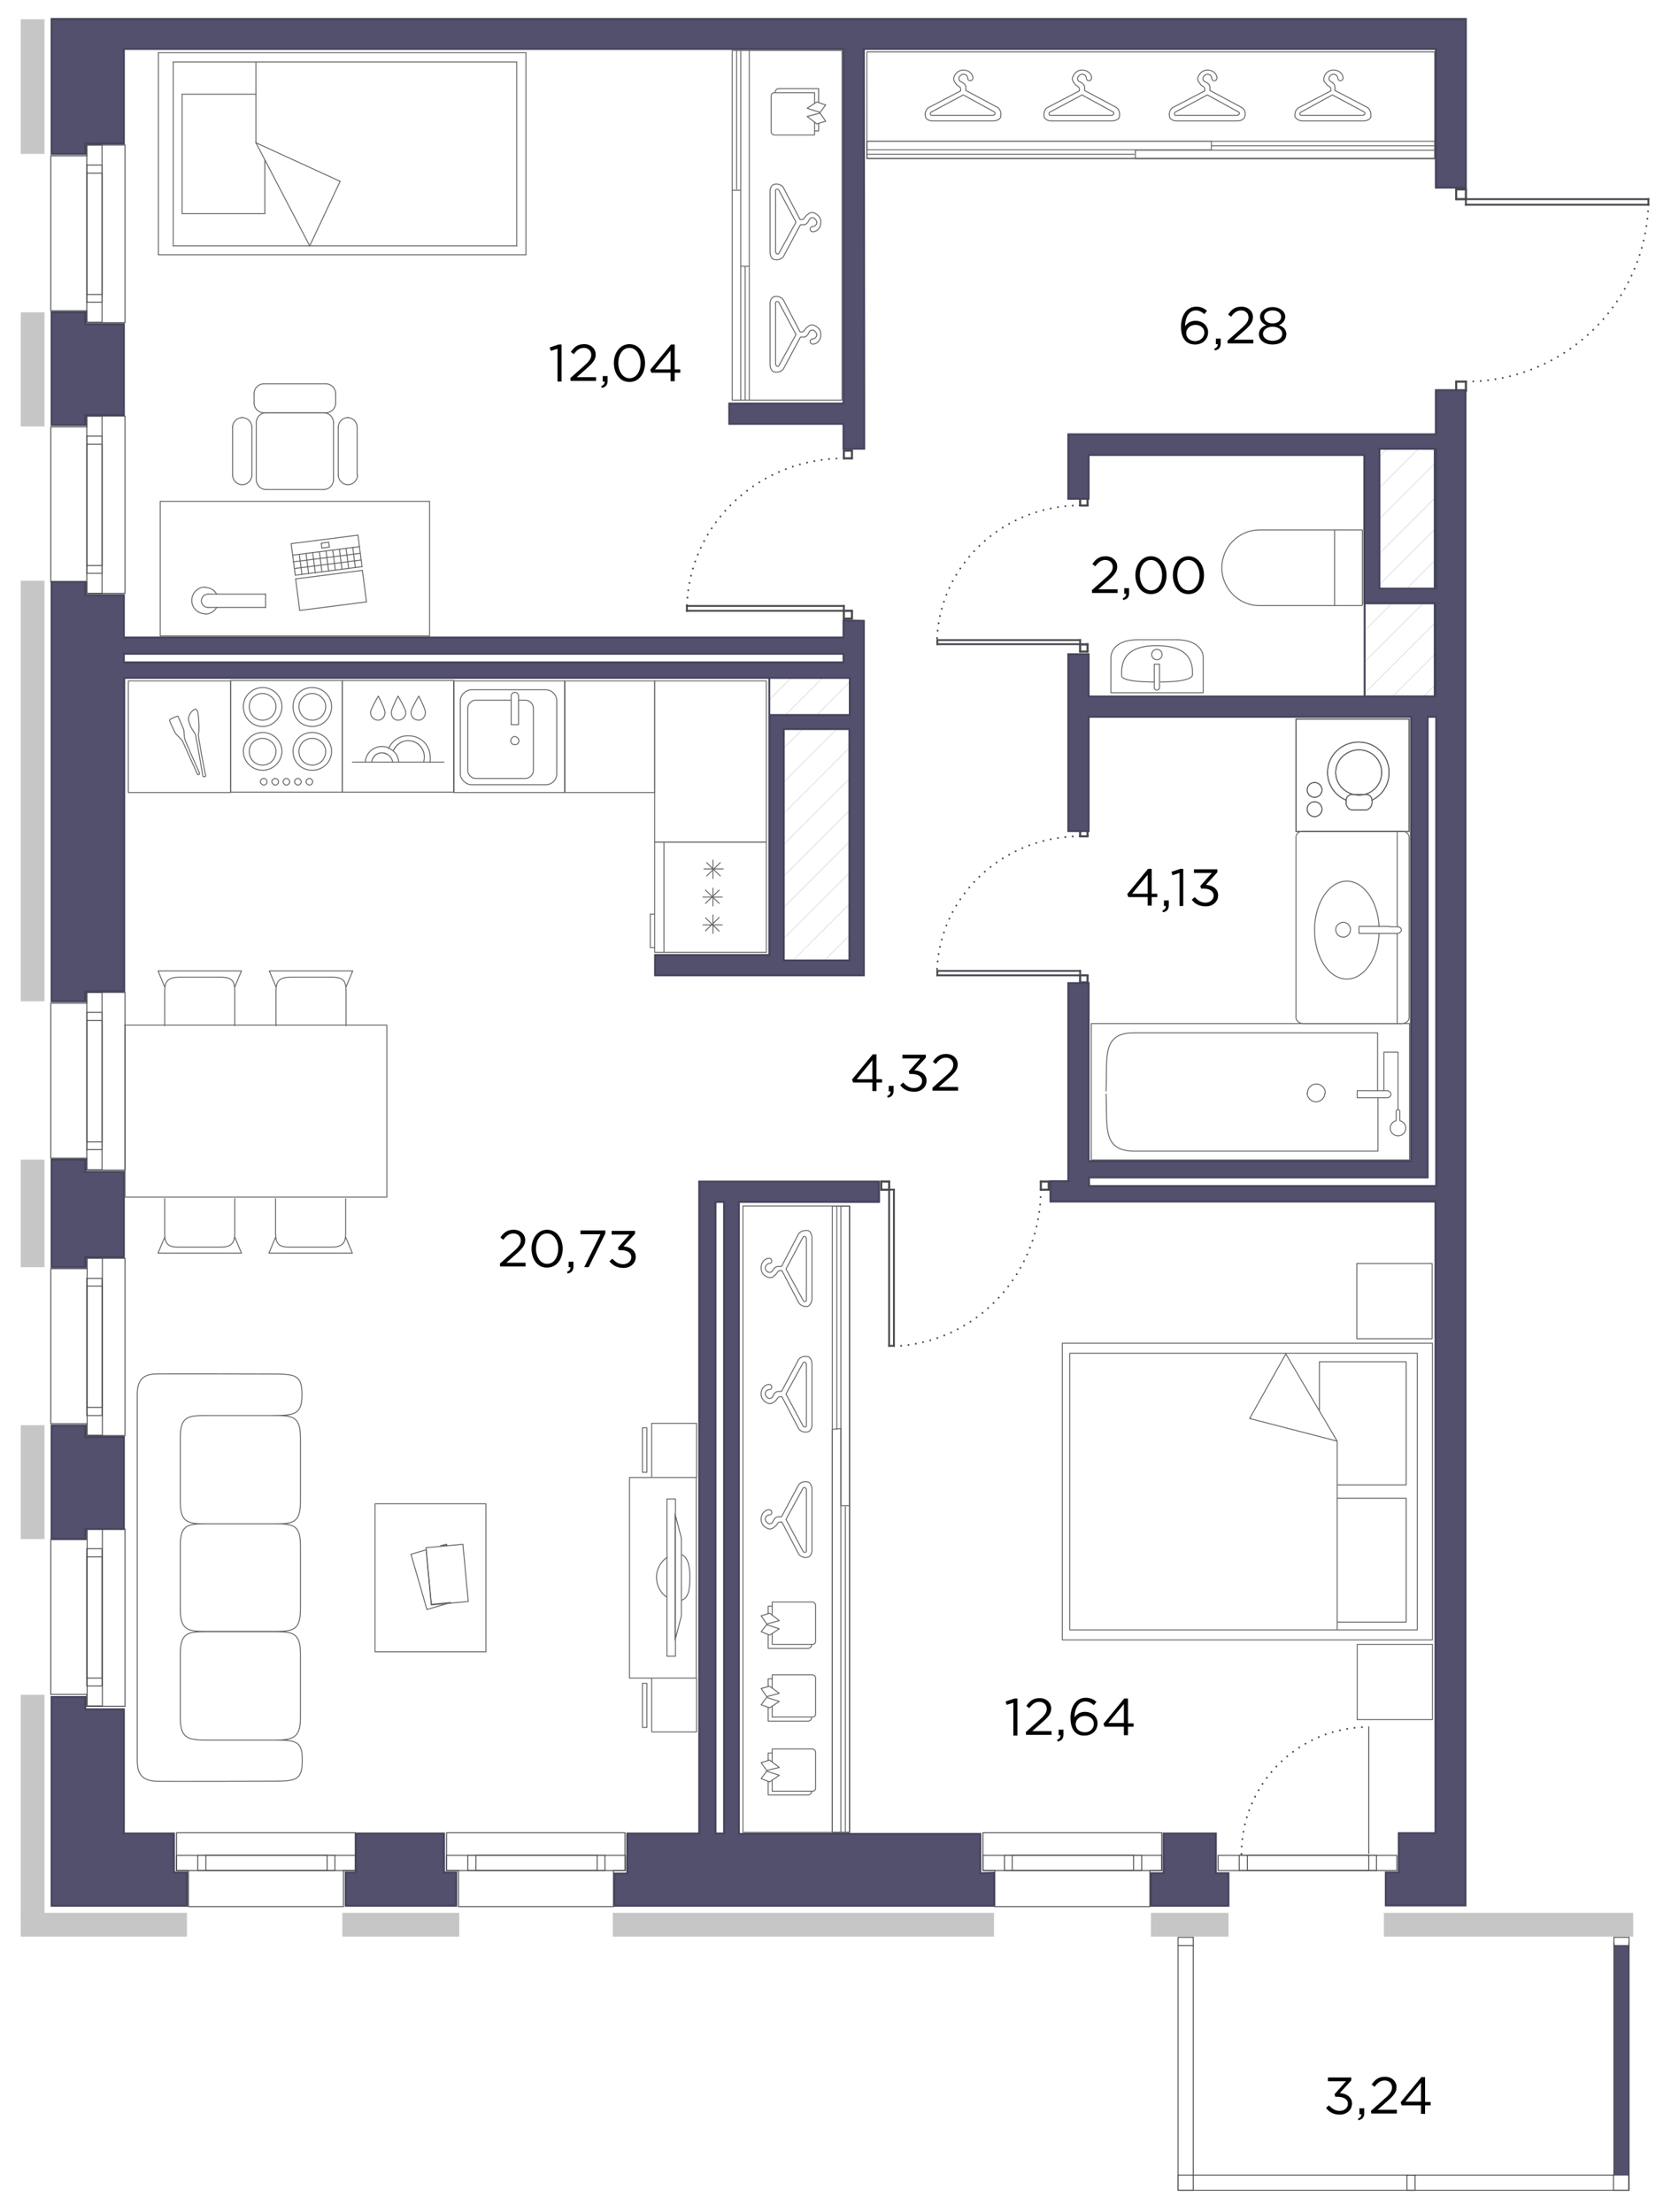 <?xml version="1.0" encoding="utf-8"?>
<!-- Generator: Adobe Illustrator 25.4.2, SVG Export Plug-In . SVG Version: 6.00 Build 0)  -->
<svg version="1.1" id="_x32_-5-1" xmlns="http://www.w3.org/2000/svg" xmlns:xlink="http://www.w3.org/1999/xlink" x="0px" y="0px"
	 width="450.5px" height="596.5px" viewBox="0 0 450.5 596.5" style="enable-background:new 0 0 450.5 596.5;" xml:space="preserve"
	>
<style type="text/css">
	.st0{fill:none;stroke:#606060;stroke-width:0.25;stroke-linecap:round;stroke-linejoin:round;stroke-miterlimit:10;}
	.st1{fill:none;stroke:#606060;stroke-width:0.25;stroke-miterlimit:10;}
	.st2{fill:none;stroke:#606060;stroke-width:0.25;stroke-miterlimit:10.001;}
	.st3{fill:none;stroke:#48494E;stroke-width:0.25;stroke-linecap:round;}
	.st4{fill:none;stroke:#48494E;stroke-width:0.25;stroke-linecap:round;stroke-miterlimit:10;}
	.st5{fill:none;stroke:#48494E;stroke-width:0.25;stroke-linecap:round;stroke-linejoin:round;}
	.st6{fill:none;stroke:#48494E;stroke-width:0.5;stroke-linecap:round;stroke-dasharray:0,2;}
	.st7{fill:#52506D;}
	.st8{fill:none;stroke:#48494E;stroke-width:0.5;stroke-linecap:square;stroke-linejoin:round;}
	
		.st9{clip-path:url(#SVGID_00000164475154980029552220000008752676822375891887_);fill:none;stroke:#BCBCBC;stroke-width:0.1;stroke-miterlimit:10;}
	
		.st10{clip-path:url(#SVGID_00000145052643065354110400000013513437645335547579_);fill:none;stroke:#BCBCBC;stroke-width:0.1;stroke-miterlimit:10;}
	
		.st11{clip-path:url(#SVGID_00000183219750408078691980000001814272285790786945_);fill:none;stroke:#BCBCBC;stroke-width:0.1;stroke-miterlimit:10;}
	
		.st12{clip-path:url(#SVGID_00000041289146534141820260000014343746408650152884_);fill:none;stroke:#BCBCBC;stroke-width:0.1;stroke-miterlimit:10;}
	
		.st13{clip-path:url(#SVGID_00000132809700839174101740000001501855058604789160_);fill:none;stroke:#BCBCBC;stroke-width:0.1;stroke-miterlimit:10;}
	
		.st14{clip-path:url(#SVGID_00000091006472395772604020000010758046936630020530_);fill:none;stroke:#BCBCBC;stroke-width:0.1;stroke-miterlimit:10;}
	
		.st15{clip-path:url(#SVGID_00000031896542033207788120000009933484452506763444_);fill:none;stroke:#BCBCBC;stroke-width:0.1;stroke-miterlimit:10;}
	
		.st16{clip-path:url(#SVGID_00000116953323670108491970000004449869950105085059_);fill:none;stroke:#BCBCBC;stroke-width:0.1;stroke-miterlimit:10;}
	
		.st17{clip-path:url(#SVGID_00000122690386979748703540000017268342593125097898_);fill:none;stroke:#BCBCBC;stroke-width:0.1;stroke-miterlimit:10;}
	
		.st18{clip-path:url(#SVGID_00000054944370246130878160000012964185006463379133_);fill:none;stroke:#BCBCBC;stroke-width:0.1;stroke-miterlimit:10;}
	
		.st19{clip-path:url(#SVGID_00000100369902447551399090000011186838290235011499_);fill:none;stroke:#BCBCBC;stroke-width:0.1;stroke-miterlimit:10;}
	
		.st20{clip-path:url(#SVGID_00000046303995019419381400000016082025194391458454_);fill:none;stroke:#BCBCBC;stroke-width:0.1;stroke-miterlimit:10;}
	
		.st21{clip-path:url(#SVGID_00000174572479114522845300000006361309234512697738_);fill:none;stroke:#BCBCBC;stroke-width:0.1;stroke-miterlimit:10;}
	
		.st22{clip-path:url(#SVGID_00000167358173852616458220000014320801740280142767_);fill:none;stroke:#BCBCBC;stroke-width:0.1;stroke-miterlimit:10;}
	
		.st23{clip-path:url(#SVGID_00000158014817053657727650000012193356439272002952_);fill:none;stroke:#BCBCBC;stroke-width:0.1;stroke-miterlimit:10;}
	
		.st24{clip-path:url(#SVGID_00000014603546102175263330000005516445194724305578_);fill:none;stroke:#BCBCBC;stroke-width:0.1;stroke-miterlimit:10;}
	
		.st25{clip-path:url(#SVGID_00000087376179146608996250000008831260469604006049_);fill:none;stroke:#BCBCBC;stroke-width:0.1;stroke-miterlimit:10;}
	
		.st26{clip-path:url(#SVGID_00000158745997227739215210000001487111242362683817_);fill:none;stroke:#BCBCBC;stroke-width:0.1;stroke-miterlimit:10;}
	
		.st27{clip-path:url(#SVGID_00000042008456495640641880000008799622494706757818_);fill:none;stroke:#BCBCBC;stroke-width:0.1;stroke-miterlimit:10;}
	
		.st28{clip-path:url(#SVGID_00000046304005675625063410000001800983024157349808_);fill:none;stroke:#BCBCBC;stroke-width:0.1;stroke-miterlimit:10;}
	
		.st29{clip-path:url(#SVGID_00000017517146485586268900000006368654431100880790_);fill:none;stroke:#BCBCBC;stroke-width:0.1;stroke-miterlimit:10;}
	
		.st30{clip-path:url(#SVGID_00000146477662636827007030000009808150218664747962_);fill:none;stroke:#BCBCBC;stroke-width:0.1;stroke-miterlimit:10;}
	
		.st31{clip-path:url(#SVGID_00000067930002977074894690000017418259723145787520_);fill:none;stroke:#BCBCBC;stroke-width:0.1;stroke-miterlimit:10;}
	
		.st32{clip-path:url(#SVGID_00000023963022549562687530000012432661100774625722_);fill:none;stroke:#BCBCBC;stroke-width:0.1;stroke-miterlimit:10;}
	
		.st33{clip-path:url(#SVGID_00000130609416585237569870000001364473881352120220_);fill:none;stroke:#BCBCBC;stroke-width:0.1;stroke-miterlimit:10;}
	
		.st34{clip-path:url(#SVGID_00000038411214444394735670000000454319677396134533_);fill:none;stroke:#BCBCBC;stroke-width:0.1;stroke-miterlimit:10;}
	
		.st35{clip-path:url(#SVGID_00000096050453661284883990000005529873026208233618_);fill:none;stroke:#BCBCBC;stroke-width:0.1;stroke-miterlimit:10;}
	
		.st36{clip-path:url(#SVGID_00000134246932041214810300000003213137031406390207_);fill:none;stroke:#BCBCBC;stroke-width:0.1;stroke-miterlimit:10;}
	.st37{fill:none;stroke:#43435B;stroke-width:0.5;stroke-miterlimit:10;}
	
		.st38{clip-path:url(#SVGID_00000153667815056578593960000011858321784868256925_);fill:none;stroke:#BCBCBC;stroke-width:0.1;stroke-miterlimit:10;}
	
		.st39{clip-path:url(#SVGID_00000007429735593326699420000003990977123795224235_);fill:none;stroke:#BCBCBC;stroke-width:0.1;stroke-miterlimit:10;}
	
		.st40{clip-path:url(#SVGID_00000054980233906700439040000015581394439612511904_);fill:none;stroke:#BCBCBC;stroke-width:0.1;stroke-miterlimit:10;}
	
		.st41{clip-path:url(#SVGID_00000174582962486543963950000007007515671413334912_);fill:none;stroke:#BCBCBC;stroke-width:0.1;stroke-miterlimit:10;}
	
		.st42{clip-path:url(#SVGID_00000162340549869252428090000018330553895645727399_);fill:none;stroke:#BCBCBC;stroke-width:0.1;stroke-miterlimit:10;}
	
		.st43{clip-path:url(#SVGID_00000055692661993876011500000002936360555760556678_);fill:none;stroke:#BCBCBC;stroke-width:0.1;stroke-miterlimit:10;}
	
		.st44{clip-path:url(#SVGID_00000019661898884867953020000000918569027392488617_);fill:none;stroke:#BCBCBC;stroke-width:0.1;stroke-miterlimit:10;}
	
		.st45{clip-path:url(#SVGID_00000061433792354014922620000009006094317976647084_);fill:none;stroke:#BCBCBC;stroke-width:0.1;stroke-miterlimit:10;}
	
		.st46{clip-path:url(#SVGID_00000101069261010640631870000006315856017238468481_);fill:none;stroke:#BCBCBC;stroke-width:0.1;stroke-miterlimit:10;}
	
		.st47{clip-path:url(#SVGID_00000181775922031542256490000005554546885727491487_);fill:none;stroke:#BCBCBC;stroke-width:0.1;stroke-miterlimit:10;}
	
		.st48{clip-path:url(#SVGID_00000096751323397126339520000003141701962154955923_);fill:none;stroke:#BCBCBC;stroke-width:0.1;stroke-miterlimit:10;}
	
		.st49{clip-path:url(#SVGID_00000176742056191611036120000002006197908206369966_);fill:none;stroke:#BCBCBC;stroke-width:0.1;stroke-miterlimit:10;}
	
		.st50{clip-path:url(#SVGID_00000041277787159230488600000002592426480630354107_);fill:none;stroke:#BCBCBC;stroke-width:0.1;stroke-miterlimit:10;}
	
		.st51{clip-path:url(#SVGID_00000002363304396080627550000000524385153349894825_);fill:none;stroke:#BCBCBC;stroke-width:0.1;stroke-miterlimit:10;}
	
		.st52{clip-path:url(#SVGID_00000029738979471300929030000017949758243940187521_);fill:none;stroke:#BCBCBC;stroke-width:0.1;stroke-miterlimit:10;}
	
		.st53{clip-path:url(#SVGID_00000160911444848119379030000002955714071311303842_);fill:none;stroke:#BCBCBC;stroke-width:0.1;stroke-miterlimit:10;}
	
		.st54{clip-path:url(#SVGID_00000075126556286577992780000003166996748312494514_);fill:none;stroke:#BCBCBC;stroke-width:0.1;stroke-miterlimit:10;}
	
		.st55{clip-path:url(#SVGID_00000067232045260298944210000001515417329764162961_);fill:none;stroke:#BCBCBC;stroke-width:0.1;stroke-miterlimit:10;}
	
		.st56{clip-path:url(#SVGID_00000001661044292044730080000014967237722845443989_);fill:none;stroke:#BCBCBC;stroke-width:0.1;stroke-miterlimit:10;}
	
		.st57{clip-path:url(#SVGID_00000139276042285904173440000004093380253582599821_);fill:none;stroke:#BCBCBC;stroke-width:0.1;stroke-miterlimit:10;}
	
		.st58{clip-path:url(#SVGID_00000117638991387204635450000015032808949015706763_);fill:none;stroke:#BCBCBC;stroke-width:0.1;stroke-miterlimit:10;}
	
		.st59{clip-path:url(#SVGID_00000178196358463447283330000004187774997831261355_);fill:none;stroke:#BCBCBC;stroke-width:0.1;stroke-miterlimit:10;}
	
		.st60{clip-path:url(#SVGID_00000081636644144429447850000000660655605281566094_);fill:none;stroke:#BCBCBC;stroke-width:0.1;stroke-miterlimit:10;}
	
		.st61{clip-path:url(#SVGID_00000143596442316688541000000017610900659966488480_);fill:none;stroke:#BCBCBC;stroke-width:0.1;stroke-miterlimit:10;}
	
		.st62{clip-path:url(#SVGID_00000073688499910573405620000012979951048275542180_);fill:none;stroke:#BCBCBC;stroke-width:0.1;stroke-miterlimit:10;}
	
		.st63{clip-path:url(#SVGID_00000172424303920130000510000007166076032550974652_);fill:none;stroke:#BCBCBC;stroke-width:0.1;stroke-miterlimit:10;}
	
		.st64{clip-path:url(#SVGID_00000149370697277081459570000013511031027720082095_);fill:none;stroke:#BCBCBC;stroke-width:0.1;stroke-miterlimit:10;}
	
		.st65{clip-path:url(#SVGID_00000121244302430343715480000000385080426573825446_);fill:none;stroke:#BCBCBC;stroke-width:0.1;stroke-miterlimit:10;}
	.st66{fill:#52506D;stroke:#43435B;stroke-width:0.5;stroke-miterlimit:10;}
	.st67{fill:#C6C6C6;}
</style>
<g id="decor_00000168813059185695049150000007358549633082878360_">
	<polyline class="st0" points="207.1,454.7 207.1,452.7 208.2,452.7 	"/>
	<path class="st0" d="M218.8,483.1c0,0.4-0.4,0.9-0.9,0.9h-10.8v-3.6"/>
	<polyline class="st0" points="207.1,474.7 207.1,472.7 208.2,472.7 	"/>
	<polyline class="st0" points="207.1,435.1 207.1,433.1 208.2,433.1 	"/>
	<polygon class="st0" points="207.5,460.5 210.1,458.8 206.7,457.7 205.2,459.7 	"/>
	<polygon class="st0" points="207.5,454.7 210.1,456.6 206.7,457.5 205.2,455.3 	"/>
	<path class="st0" d="M218.8,463.2c0,0.4-0.4,0.9-0.9,0.9h-10.8v-3.6"/>
	<path class="st0" d="M208.2,455.1v-3.5H219c0.4,0,0.9,0.4,0.9,0.9v9.6c0,0.6-0.4,0.9-0.9,0.9h-10.8v-2.8"/>
	<polygon class="st0" points="207.5,480.5 210.1,478.7 206.7,477.6 205.2,479.6 	"/>
	<polygon class="st0" points="207.5,474.6 210.1,476.6 206.7,477.4 205.2,475.3 	"/>
	<path class="st0" d="M208.2,475.1v-3.5H219c0.4,0,0.9,0.4,0.9,0.9v9.6c0,0.6-0.4,0.9-0.9,0.9h-10.8v-2.8"/>
	<polygon class="st0" points="207.5,440.9 210.1,439.2 206.7,438.1 205.2,440 	"/>
	<polygon class="st0" points="207.5,435 210.1,437 206.7,437.9 205.2,435.7 	"/>
	<path class="st0" d="M218.8,443.6c0,0.4-0.4,0.9-0.9,0.9h-10.8v-3.6"/>
	<path class="st0" d="M208.2,435.5V432H219c0.4,0,0.9,0.4,0.9,0.9v9.6c0,0.6-0.4,0.9-0.9,0.9h-10.8v-2.9"/>
	<path class="st0" d="M217.4,368v16.3c0.2,0.5-0.7,0.7-0.9,0.2l-4.6-8.6l4.6-8.4C216.7,367.1,217.4,367.3,217.4,368z"/>
	<path class="st0" d="M215.3,366.6l-4.6,8.6h-0.9c-0.9,0-1.4,1.2-1.4,1.2c-0.2,0.7-0.9,0.7-0.9,0.7c-0.7,0-1.2-0.9-1.2-1.2
		c0-0.7,0.5-1.2,1.2-1.2c0.9-0.2,0.7-1.4-0.2-1.4c-0.7,0-2.1,0.7-2.1,2.6s1.9,2.6,2.3,2.6c0.5,0,0.9-0.2,1.2-0.5
		c0.9-0.5,0.9-1.4,1.6-1.4h0.5l4.6,8.8c0.7,0.7,1.6,0.9,2.3,0.7c0.5,0,1.2-0.7,1.2-1.9v-16.3c0-1.4-0.7-2.1-1.2-2.1
		C216.9,365.7,216,365.7,215.3,366.6z"/>
	<path class="st0" d="M217.4,334.1v16.3c0.2,0.5-0.7,0.9-0.9,0.2l-4.6-8.4l4.6-8.6C216.7,333.2,217.4,333.4,217.4,334.1z"/>
	<path class="st0" d="M215.3,332.7l-4.6,8.8h-0.9c-0.9,0-1.4,0.9-1.4,0.9c-0.2,0.7-0.9,0.7-0.9,0.7c-0.7,0-1.2-0.7-1.2-1.2
		s0.5-1.2,1.2-1.2c0.9-0.2,0.7-1.4-0.2-1.4c-0.7,0-2.1,0.7-2.1,2.6c0,2.1,1.9,2.6,2.3,2.6c0.5,0,0.9,0,1.2-0.5
		c0.9-0.5,0.9-1.4,1.6-1.4h0.5l4.6,8.8c0.7,0.9,1.6,0.9,2.3,0.9c0.5-0.2,1.2-0.9,1.2-2.1v-16.3c0-1.4-0.7-2.1-1.2-2.1
		C216.9,331.8,216,331.8,215.3,332.7z"/>
	<path class="st0" d="M225.6,385.4v-60.2V385.4z"/>
	<path class="st0" d="M267.6,31.1h-16.3c-0.5,0.2-0.7-0.7-0.2-0.9l8.6-4.6l8.4,4.6C268.5,30.4,268.3,31.1,267.6,31.1z"/>
	<path class="st0" d="M269,29l-8.6-4.6v-0.9c0-0.9-1.2-1.4-1.2-1.4c-0.7-0.2-0.7-0.9-0.7-0.9c0-0.7,0.9-1.2,1.2-1.2
		c0.7,0,1.2,0.5,1.2,1.2c0.2,0.9,1.4,0.7,1.4-0.2c0-0.7-0.7-2.1-2.6-2.1s-2.6,1.9-2.6,2.3s0.2,0.9,0.5,1.2c0.5,0.9,1.4,0.9,1.4,1.6
		v0.5l-8.8,4.6c-0.7,0.7-0.9,1.6-0.7,2.3c0,0.5,0.7,1.2,1.9,1.2h16.3c1.4,0,2.1-0.7,2.1-1.2C269.9,30.7,269.9,29.7,269,29z"/>
	<path class="st0" d="M367.3,31.1H351c-0.5,0.2-0.9-0.7-0.2-0.9l8.4-4.6l8.6,4.6C368.2,30.4,368,31.1,367.3,31.1z"/>
	<path class="st0" d="M368.7,29l-8.8-4.6v-0.9c0-0.9-0.9-1.4-0.9-1.4c-0.7-0.2-0.7-0.9-0.7-0.9c0-0.7,0.7-1.2,1.2-1.2
		s1.2,0.5,1.2,1.2c0.2,0.9,1.4,0.7,1.4-0.2c0-0.7-0.7-2.1-2.6-2.1c-2.1,0-2.6,1.9-2.6,2.3s0,0.9,0.5,1.2c0.5,0.9,1.4,0.9,1.4,1.6
		v0.5l-8.8,4.6c-0.9,0.7-0.9,1.6-0.9,2.3c0.2,0.5,0.9,1.2,2.1,1.2h16.3c1.4,0,2.1-0.7,2.1-1.2C369.6,30.7,369.6,29.7,368.7,29z"/>
	<path class="st0" d="M326.6,39.3h60.2H326.6z"/>
	<path class="st0" d="M55.6,381.7c-4.9,0-7,0.2-7,6v17.2c0,5.8,2.2,6,7,6H74c4.9,0,7-0.2,7-6v-17.2c0-5.8-2.1-6-7-6H55.6z
		 M55.6,410.9c-4.9,0-7,0.2-7,5.8v17.2c0,5.8,2.2,6,7,6H74c4.9,0,7-0.2,7-6v-17.2c0-5.6-2.1-5.8-7-5.8H55.6z M55.6,440
		c-4.9,0-7,0.2-7,6v17.2c0,5.6,2.2,6,7,6H74c4.9,0,7-0.5,7-6V446c0-5.8-2.1-6-7-6H55.6z M73.1,381.7c6.3,0,8.3-0.2,8.3-5.6v-0.2
		c0-5.3-2-5.4-8.3-5.4c0,0-30.9-0.1-31.6,0c-2.6,0.2-4.5,1.4-4.5,5.4v98.9c0,4.1,1.9,5.2,4.7,5.5c0.7,0.1,31.5,0,31.5,0
		c6.3,0,8.3-0.1,8.3-5.5v-0.3c0-5.3-2-5.3-8.3-5.3 M55.6,381.7c-4.9,0-7,0.2-7,6v17.2c0,5.8,2.2,6,7,6H74c4.9,0,7-0.2,7-6v-17.2
		c0-5.8-2.1-6-7-6H55.6z M55.6,410.9c-4.9,0-7,0.2-7,5.8v17.2c0,5.8,2.2,6,7,6H74c4.9,0,7-0.2,7-6v-17.2c0-5.6-2.1-5.8-7-5.8H55.6z
		 M55.6,440c-4.9,0-7,0.2-7,6v17.2c0,5.6,2.2,6,7,6H74c4.9,0,7-0.5,7-6V446c0-5.8-2.1-6-7-6H55.6z"/>
	<g>
		<path class="st0" d="M360.5,439.5v-23.6v-27.3 M360.5,388.6L346.6,365 M360.5,388.6l-23.6-6.1l9.8-17.5 M360.5,404h18.6v33.4
			h-18.6 M360.5,400.4h18.6v-33.2h-23.4v13.2 M382.1,439.5v-74.6h-93.7v74.6H382.1z M386.2,442.2v-80h-99.8v80H386.2z"/>
		<rect x="365.9" y="443.4" class="st0" width="20.3" height="20.3"/>
		<rect x="365.8" y="340.7" class="st0" width="20.3" height="20.3"/>
	</g>
	<g>
		<g>
			<g id="LINE_00000026135817393549507760000017281604780133003163_">
			</g>
			<g id="LINE_00000020389410187299483000000005570471348204933283_">
				<line class="st0" x1="141.8" y1="68.7" x2="141.8" y2="14.2"/>
			</g>
			<g id="LINE_00000016073709863806332560000016930287067661466302_">
			</g>
			<g id="LINE_00000080888125641986318760000014377435797138758812_">
				<line class="st0" x1="69" y1="38.5" x2="69" y2="16.7"/>
			</g>
			<g id="LINE_00000031192532634517489180000006614789094746731917_">
				<line class="st0" x1="69" y1="38.5" x2="83.5" y2="66.3"/>
			</g>
			<g id="LINE_00000159436308134655430090000005051455612122697091_">
				<line class="st0" x1="69" y1="38.5" x2="91.7" y2="48.9"/>
			</g>
			<g id="LINE_00000027572322027287633660000001136412709499895721_">
				<line class="st0" x1="91.7" y1="48.9" x2="83.5" y2="66.3"/>
			</g>
			<g id="LINE_00000086680630145767986730000018301046600449947806_">
				<line class="st0" x1="42.7" y1="14.2" x2="42.7" y2="68.7"/>
			</g>
			<g id="LINE_00000031888097017147346450000009717826930417433789_">
			</g>
			<g id="LINE_00000058581179978892657650000003077391568590352796_">
			</g>
			<g id="LINE_00000131369057495817582520000017657974481901145264_">
			</g>
			<g id="LINE_00000040559240543872611930000017667475066163385261_">
				<line class="st0" x1="46.7" y1="16.7" x2="139.3" y2="16.7"/>
			</g>
			<g id="LINE_00000099660750835954862600000014337405642974582205_">
				<line class="st0" x1="139.3" y1="66.3" x2="139.3" y2="16.7"/>
			</g>
			<g id="LINE_00000037681218337370179790000013002929949785244831_">
				<line class="st0" x1="46.7" y1="66.3" x2="139.3" y2="66.3"/>
			</g>
			<g id="LINE_00000012446850585442073240000012211236772999880337_">
				<line class="st0" x1="46.7" y1="66.3" x2="46.7" y2="16.7"/>
			</g>
			<g id="LINE_00000110470278747447802180000000157711508739454084_">
				<line class="st0" x1="49.1" y1="25.4" x2="69" y2="25.4"/>
			</g>
			<g id="LINE_00000068673794486751770680000018215584867807136896_">
				<line class="st0" x1="71.4" y1="57.6" x2="71.4" y2="43.3"/>
			</g>
			<g id="LINE_00000031190330529469292660000001285800841602545548_">
				<line class="st0" x1="49.1" y1="57.6" x2="71.4" y2="57.6"/>
			</g>
			<g id="LINE_00000072980669228901320120000003203203975994128025_">
				<line class="st0" x1="49.1" y1="57.6" x2="49.1" y2="25.4"/>
			</g>
		</g>
		<line class="st0" x1="141.8" y1="14.2" x2="42.7" y2="14.2"/>
		<line class="st0" x1="42.7" y1="68.7" x2="141.8" y2="68.7"/>
	</g>
	<g>
		<g id="LINE_00000171718687450587628730000006231257931493970305_">
			<line class="st0" x1="90.5" y1="108.7" x2="90.5" y2="106.1"/>
		</g>
		<g id="ARC_00000034070117117350881220000004621363805921501837_">
			<path class="st0" d="M90.5,106.1c0-1.4-1.2-2.6-2.6-2.6"/>
		</g>
		<g id="LINE_00000183235462030248692160000005474957692407452564_">
			<line class="st0" x1="87.9" y1="103.5" x2="71.1" y2="103.5"/>
		</g>
		<g id="ARC_00000107567061471128438630000012626862936651152777_">
			<path class="st0" d="M71.1,103.5c-1.4,0-2.6,1.2-2.6,2.6"/>
		</g>
		<g id="LINE_00000111183559286393481800000000823550657648175790_">
			<line class="st0" x1="68.5" y1="106.1" x2="68.5" y2="108.7"/>
		</g>
		<g id="ARC_00000034061226068509105200000015325843922751426466_">
			<path class="st0" d="M68.5,108.7c0,1.4,1.2,2.6,2.6,2.6"/>
		</g>
		<g id="LINE_00000044865334086269299300000009227104625987499198_">
			<line class="st0" x1="71.1" y1="111.3" x2="87.9" y2="111.3"/>
		</g>
		<g id="ARC_00000140717317350416885560000018196752029806612877_">
			<path class="st0" d="M87.9,111.3c1.4,0,2.6-1.2,2.6-2.6"/>
		</g>
		<g id="ARC_00000035531100241019840510000002580395290489647796_">
			<path class="st0" d="M65.3,112.6c-1.4,0-2.6,1.2-2.6,2.6"/>
		</g>
		<g id="LINE_00000088117182789362249450000007389683236443785889_">
			<line class="st0" x1="62.7" y1="115.2" x2="62.7" y2="128.1"/>
		</g>
		<g id="ARC_00000054251202592783203970000007413430589955097987_">
			<path class="st0" d="M62.7,128.1c0,1.4,1.2,2.6,2.6,2.6"/>
		</g>
		<g id="ARC_00000158003435451330455460000010094166929215866273_">
			<path class="st0" d="M65.3,130.7c1.4,0,2.6-1.2,2.6-2.6"/>
		</g>
		<g id="LINE_00000039833985043042782280000006760047254038427520_">
			<line class="st0" x1="67.9" y1="128.1" x2="67.9" y2="115.2"/>
		</g>
		<g id="ARC_00000073718131362487852020000008890699529414456233_">
			<path class="st0" d="M67.9,115.2c0-1.4-1.2-2.6-2.6-2.6"/>
		</g>
		<g id="LINE_00000169523961248191615660000013737811822292602553_">
			<line class="st0" x1="91.2" y1="115.2" x2="91.2" y2="128.1"/>
		</g>
		<g id="ARC_00000002351225317651788230000006689614575964476600_">
			<path class="st0" d="M91.2,128.1c0,1.4,1.2,2.6,2.6,2.6"/>
		</g>
		<g id="ARC_00000157270857949760709160000004364935413364485791_">
			<path class="st0" d="M93.8,130.7c1.4,0,2.6-1.2,2.6-2.6"/>
		</g>
		<g id="LINE_00000089544081409508742340000014121599430441573768_">
			<line class="st0" x1="96.3" y1="128.1" x2="96.3" y2="115.2"/>
		</g>
		<g id="ARC_00000046331108907156931250000015665527360075386506_">
			<path class="st0" d="M96.3,115.2c0-1.4-1.2-2.6-2.6-2.6"/>
		</g>
		<g id="ARC_00000141426680357956695970000006650507868204606352_">
			<path class="st0" d="M93.8,112.6c-1.4,0-2.6,1.2-2.6,2.6"/>
		</g>
		<g id="LINE_00000041287132908797477850000008119892169189611179_">
			<line class="st0" x1="69.1" y1="113.9" x2="69.1" y2="129.4"/>
		</g>
		<g id="ARC_00000183222177247891634700000010310955112751289732_">
			<path class="st0" d="M69.1,129.4c0,1.4,1.2,2.6,2.6,2.6"/>
		</g>
		<g id="LINE_00000176039715079696326300000017039633493766892710_">
			<line class="st0" x1="71.7" y1="132" x2="87.3" y2="132"/>
		</g>
		<g id="ARC_00000132057885293406957670000017569065421280235956_">
			<path class="st0" d="M87.3,132c1.4,0,2.6-1.2,2.6-2.6"/>
		</g>
		<g id="LINE_00000147218966283142290240000009997608481019892374_">
			<line class="st0" x1="89.9" y1="129.4" x2="89.9" y2="113.9"/>
		</g>
		<g id="ARC_00000040571184684418954100000011232841112132392875_">
			<path class="st0" d="M89.9,113.9c0-1.4-1.2-2.6-2.6-2.6"/>
		</g>
		<g id="LINE_00000052812514967888188750000002528902975604191413_">
			<line class="st0" x1="87.3" y1="111.3" x2="71.7" y2="111.3"/>
		</g>
		<g id="ARC_00000077293565169268669820000003679689269820679587_">
			<path class="st0" d="M71.7,111.3c-1.4,0-2.6,1.2-2.6,2.6"/>
		</g>
		<g id="LINE_00000055703177644312721940000008041725977194687654_">
			<line class="st0" x1="96.9" y1="147.4" x2="78.9" y2="149.7"/>
		</g>
		<g id="ARC_00000137849218747476329570000006098229278860819072_">
			<path class="st0" d="M55.3,165.6c1.3,0,2.5-0.7,3.1-1.8"/>
		</g>
		<g id="ARC_00000017484547824279343090000017342400062126901909_">
			<path class="st0" d="M55.3,158.3c-2,0-3.6,1.6-3.6,3.6s1.6,3.6,3.6,3.6"/>
		</g>
		<g id="ARC_00000008862975764064717260000010027897385443290025_">
			<path class="st0" d="M58.4,160.2c-0.6-1.1-1.8-1.8-3.1-1.8"/>
		</g>
		<g id="ARC_00000100366000299418807470000012707895602777492889_">
			<path class="st0" d="M56.1,160.2c-1,0-1.8,0.8-1.8,1.8s0.8,1.8,1.8,1.8"/>
		</g>
		<g id="LINE_00000089536292234865654010000015441922323996536252_">
			<line class="st0" x1="71.6" y1="163.8" x2="56.1" y2="163.8"/>
		</g>
		<g id="LINE_00000163035541078902431670000003691746869372853892_">
			<line class="st0" x1="71.6" y1="160.2" x2="71.6" y2="163.8"/>
		</g>
		<g id="LINE_00000071559430706225312940000013928526043947556280_">
			<line class="st0" x1="56.1" y1="160.2" x2="71.6" y2="160.2"/>
		</g>
		<g id="LINE_00000092428187489627189150000000274279556551306371_">
			<line class="st0" x1="88.8" y1="147.5" x2="86.8" y2="147.8"/>
		</g>
		<g id="LINE_00000157268657404424484770000014694692115529621689_">
			<line class="st0" x1="88.6" y1="146.2" x2="88.8" y2="147.5"/>
		</g>
		<g id="LINE_00000183221963256264049010000013390284303764881288_">
			<line class="st0" x1="86.6" y1="146.5" x2="88.6" y2="146.2"/>
		</g>
		<g id="LINE_00000177470361024661899570000011852331782338206594_">
			<line class="st0" x1="86.8" y1="147.8" x2="86.6" y2="146.5"/>
		</g>
		<g id="LINE_00000052102923014524753320000004836675811240405654_">
			<line class="st0" x1="97.1" y1="149.2" x2="79.1" y2="151.5"/>
		</g>
		<g id="LINE_00000018222137192412138760000016588399207608891271_">
			<line class="st0" x1="97.4" y1="151" x2="79.4" y2="153.3"/>
		</g>
		<g id="LINE_00000043440842679701776220000009149702429481589126_">
			<line class="st0" x1="95.1" y1="147.6" x2="95.8" y2="153"/>
		</g>
		<g id="LINE_00000116956871745046242010000012711961341062776209_">
			<line class="st0" x1="93.3" y1="147.9" x2="94" y2="153.3"/>
		</g>
		<g id="LINE_00000014609358799156233210000011899052881576182451_">
			<line class="st0" x1="91.5" y1="148.1" x2="92.2" y2="153.5"/>
		</g>
		<g id="LINE_00000050643448544671415290000013415181604749101498_">
			<line class="st0" x1="89.7" y1="148.3" x2="90.4" y2="153.7"/>
		</g>
		<g id="LINE_00000007427735201928070770000015217204527180793264_">
			<line class="st0" x1="87.9" y1="148.6" x2="88.6" y2="154"/>
		</g>
		<g id="LINE_00000070814656096379700870000018166823613842247554_">
			<line class="st0" x1="86.1" y1="148.8" x2="86.8" y2="154.2"/>
		</g>
		<g id="LINE_00000095323428611476724140000003175202169421217975_">
			<line class="st0" x1="84.3" y1="149" x2="85" y2="154.4"/>
		</g>
		<g id="LINE_00000140713625752319645200000002505210234023056809_">
			<line class="st0" x1="82.5" y1="149.3" x2="83.2" y2="154.6"/>
		</g>
		<g id="LINE_00000119810250887002041450000016728558368567109788_">
			<line class="st0" x1="80.7" y1="149.5" x2="81.4" y2="154.9"/>
		</g>
		<g id="LINE_00000160159953413894247370000015530881980505912220_">
			<line class="st0" x1="79.7" y1="156.1" x2="80.8" y2="164.6"/>
		</g>
		<g id="LINE_00000134247940039268590870000003811887882121141900_">
			<line class="st0" x1="97.7" y1="153.8" x2="79.7" y2="156.1"/>
		</g>
		<g id="LINE_00000070812817076770347790000008177932813771493297_">
			<line class="st0" x1="98.8" y1="162.3" x2="97.7" y2="153.8"/>
		</g>
		<g id="LINE_00000106847817270401895420000006343180292080264589_">
			<line class="st0" x1="80.8" y1="164.6" x2="98.8" y2="162.3"/>
		</g>
		<g id="LINE_00000005981431273697585110000002336191481122297761_">
			<line class="st0" x1="97.6" y1="152.8" x2="96.5" y2="144.3"/>
		</g>
		<g id="LINE_00000003825158885731923190000009090886788530351539_">
			<line class="st0" x1="79.6" y1="155.1" x2="97.6" y2="152.8"/>
		</g>
		<g id="LINE_00000103237870205929466370000014848311911878398082_">
			<line class="st0" x1="78.5" y1="146.6" x2="79.6" y2="155.1"/>
		</g>
		<g id="LINE_00000081641916811098876970000011023556139512719542_">
			<line class="st0" x1="96.5" y1="144.3" x2="78.5" y2="146.6"/>
		</g>
		<g id="LINE_00000062187035043136234070000015727827822974939032_">
			<line class="st0" x1="43.2" y1="171.5" x2="115.8" y2="171.5"/>
		</g>
		<g id="LINE_00000018232853512119898390000010667417440885822870_">
			<line class="st0" x1="115.8" y1="171.5" x2="115.8" y2="135.2"/>
		</g>
		<g id="LINE_00000167377260937635056760000008438594204625145754_">
			<line class="st0" x1="115.8" y1="135.2" x2="43.2" y2="135.2"/>
		</g>
		<g id="LINE_00000099662690297038253110000002087828484840012735_">
			<line class="st0" x1="43.2" y1="135.2" x2="43.2" y2="171.5"/>
		</g>
	</g>
	<g>
		<rect x="101.1" y="405.5" class="st1" width="29.9" height="39.9"/>
		
			<rect x="115.5" y="416.7" transform="matrix(0.996 -9.295830e-02 9.295830e-02 0.996 -38.938 13.041)" class="st2" width="10" height="15.5"/>
		<g>
			<g>
				<polygon class="st1" points="118.7,416.8 120.4,416.4 120.5,416.7 				"/>
				<polygon class="st1" points="114.9,417.9 116.3,432.6 121.6,432.1 115.1,434 110.8,419.1 				"/>
			</g>
		</g>
	</g>
	<path class="st0" d="M190.2,251l3.7-3.6L190.2,251z M190.2,247.5l3.7,3.6L190.2,247.5z M192.2,246.7v5V246.7z M194.7,249.4h-5.2
		H194.7z M190.5,236.2l3.7-3.6L190.5,236.2z M190.5,232.6l3.7,3.6L190.5,232.6z M192.2,231.9v5V231.9z M195,234.3h-5.2H195z
		 M190.2,243.6l3.7-3.6L190.2,243.6z M190.2,240l3.7,3.6L190.2,240z M192.2,239.5v4.8V239.5z M194.7,241.9h-5.2H194.7z M179,227.1
		v29.7V227.1z M176.5,227.1v29.7h30.1v-29.7H176.5z M176.5,246.5h-1.2v9h1.2"/>
	<g>
		<path class="st0" d="M137.8,195.4v-0.3v-7.4c0-0.5,0.4-1,1-1s1,0.5,1,1v7.4v0.3H137.8z M150.1,188.9v19.8c0,1.5-1.2,2.9-3,2.9h-20
			c-1.5,0-3-1.5-3-2.9v-19.8c0-1.5,1.5-2.9,3-2.9h20C148.9,186,150.1,187.5,150.1,188.9z M140,188.8h1.6c1.3,0,2.2,1.1,2.2,2.2v16.7
			c0,1.1-0.9,2.2-2.2,2.2h-13.3c-1.3,0-2.2-1.1-2.2-2.2V191c0-1.1,0.9-2.2,2.2-2.2h9.5 M139.9,199.7c0,0.7-0.4,1.1-1.1,1.1
			s-1.1-0.4-1.1-1.1c0-0.4,0.4-1.1,1.1-1.1C139.5,198.7,139.9,199.3,139.9,199.7z"/>
		<rect x="122.3" y="183.6" class="st0" width="29.9" height="30.1"/>
	</g>
	<g>
		<path class="st0" d="M119.7,205.5H95 M102,187.7c0,0-2.1,3.5-2.1,4.4c0,1.2,0.9,2.1,2.1,2.1c0.9,0,1.8-0.9,1.8-2.1
			C103.8,191.2,102,187.7,102,187.7z M112.9,187.7c0,0-2.1,3.5-2.1,4.4c0,1.2,0.9,2.1,2.1,2.1c0.9,0,1.8-0.9,1.8-2.1
			C114.7,191.2,112.9,187.7,112.9,187.7z M107.3,187.7c0,0-1.8,3.5-1.8,4.4c0,1.2,0.7,2.1,1.8,2.1c1.2,0,2.1-0.9,2.1-2.1
			C109.4,191.2,107.3,187.7,107.3,187.7z M100.2,205.5c0.2-1.4,1.3-2.5,2.7-2.5c0.5,0,1,0.2,1.5,0.4c0.8,0.5,1.3,1.2,1.5,2.1
			 M98.5,205.5c0.1-2.4,2.1-4.2,4.4-4.2c0.7,0,1.3,0.1,1.9,0.4 M104.4,203.4c-0.4-0.3-0.9-0.4-1.5-0.4c-1.5,0-2.5,1.1-2.7,2.5
			 M114.2,205.5c0.1-0.4,0.2-0.9,0.2-1.4c0-2.3-1.8-4.4-4.4-4.4c-1.7,0-3.4,1.2-4,2.8c-0.4-0.3-0.7-0.6-1.2-0.7
			c0.9-2.1,2.9-3.4,5.2-3.4c3.5,0,6,2.5,6,6c0,0.4,0,0.8-0.1,1.2 M107.5,205.5c-0.1-1.2-0.6-2.3-1.5-3c0.7-1.6,2.3-2.8,4-2.8
			c2.5,0,4.4,2.1,4.4,4.4c0,0.5-0.1,1-0.2,1.4 M92.3,213.6h30.1v-30.1H92.3V213.6z"/>
	</g>
	<g>
		<path class="st0" d="M71.1,209.9c0.5,0,0.9,0.5,0.9,0.9c0,0.5-0.5,0.9-0.9,0.9s-0.9-0.5-0.9-0.9C70.1,210.4,70.6,209.9,71.1,209.9
			z M74.2,209.9c0.5,0,0.9,0.5,0.9,0.9c0,0.5-0.5,0.9-0.9,0.9s-0.9-0.5-0.9-0.9C73.2,210.4,73.7,209.9,74.2,209.9z M77.2,209.9
			c0.5,0,0.9,0.5,0.9,0.9c0,0.5-0.5,0.9-0.9,0.9s-0.9-0.5-0.9-0.9C76.3,210.4,76.8,209.9,77.2,209.9z M80.3,209.9
			c0.5,0,0.9,0.5,0.9,0.9c0,0.5-0.5,0.9-0.9,0.9s-0.9-0.5-0.9-0.9S79.8,209.9,80.3,209.9z M83.4,209.9c0.5,0,0.9,0.5,0.9,0.9
			c0,0.5-0.5,0.9-0.9,0.9s-0.9-0.5-0.9-0.9S82.9,209.9,83.4,209.9z M70.8,197.5c2.8,0,5.2,2.3,5.2,5.1c0,2.8-2.4,5.1-5.2,5.1
			c-2.8,0-5.2-2.3-5.2-5.1C65.6,199.9,68,197.5,70.8,197.5z M84.2,197.5c2.8,0,5.2,2.3,5.2,5.1c0,2.8-2.3,5.1-5.2,5.1
			c-3.1,0-5.2-2.3-5.2-5.1C79,199.9,81.1,197.5,84.2,197.5z M84.2,185.4c2.8,0,5.2,2.3,5.2,5.1c0,3-2.3,5.4-5.2,5.4
			c-3.1,0-5.2-2.3-5.2-5.4C79,187.7,81.1,185.4,84.2,185.4z M70.8,185.4c2.8,0,5.2,2.3,5.2,5.1c0,3-2.4,5.4-5.2,5.4
			c-2.8,0-5.2-2.3-5.2-5.4C65.6,187.7,68,185.4,70.8,185.4z M92.3,213.6v-30.1H62.2v30.1H92.3z M84.2,187c1.9,0,3.6,1.6,3.6,3.5
			c0,2.1-1.6,3.7-3.6,3.7c-2.1,0-3.6-1.6-3.6-3.7C80.6,188.6,82.1,187,84.2,187z M70.8,187c1.9,0,3.6,1.6,3.6,3.5
			c0,2.1-1.6,3.7-3.6,3.7c-2.1,0-3.6-1.6-3.6-3.7C67.2,188.6,68.7,187,70.8,187z M70.8,199.1c1.9,0,3.6,1.6,3.6,3.5
			c0,2.1-1.6,3.7-3.6,3.7c-2.1,0-3.6-1.6-3.6-3.7C67.2,200.7,68.7,199.1,70.8,199.1z M84.2,199.1c1.9,0,3.6,1.6,3.6,3.5
			c0,2.1-1.6,3.7-3.6,3.7c-2.1,0-3.6-1.6-3.6-3.7C80.6,200.7,82.1,199.1,84.2,199.1z"/>
	</g>
	<rect x="176.5" y="183.6" class="st0" width="30.1" height="43.5"/>
	<rect x="34.6" y="183.6" class="st0" width="27.6" height="30.1"/>
	<rect x="152.3" y="183.6" class="st0" width="24.2" height="30.1"/>
	<path class="st0" d="M305.6,310.4h65.9v-14.2 M298.2,295c0.4,8.5-1.2,15.2,7.3,15.4 M298.2,293.4v0.4v0.4 M305.5,278.5
		c-8.6,0.1-6.9,6.9-7.3,15.4 M371.4,294v-15.5h-65.9 M357.3,294.7c0-1.3-1.1-2.4-2.4-2.4c-1.4,0-2.4,1.1-2.4,2.4 M352.4,294.7
		c0,1.3,1.1,2.4,2.4,2.4c1.3,0,2.4-1.1,2.4-2.4 M294.2,312.8H380V276h-85.8V312.8z M377.4,302.2v-2.5c0-0.3-0.2-0.5-0.5-0.5
		s-0.5,0.2-0.5,0.5v2.5c-0.9,0.2-1.6,1-1.6,2c0,1.2,1,2.1,2.1,2.1c1.2,0,2.1-1,2.1-2.1C379,303.2,378.3,302.4,377.4,302.2z M374,296
		h-7.9h-0.2v-1.9h0.2h7.9c0.5,0,1,0.5,1,1S374.5,296,374,296z M373.1,294v-10.3h3.8v15.4"/>
	<g>
		<g id="LINE_00000077282962477759592190000005635493305534529973_">
			<line class="st1" x1="367.3" y1="142.9" x2="359.8" y2="142.9"/>
		</g>
		<g id="LINE_00000118390968750760987060000011105923776773964446_">
			<line class="st1" x1="359.8" y1="163.3" x2="367.3" y2="163.3"/>
		</g>
		<g id="LINE_00000036943404487234472670000012782696688782853044_">
			<line class="st1" x1="367.3" y1="163.3" x2="367.3" y2="142.9"/>
		</g>
		<g id="LINE_00000156554508643481537580000001003682087959728058_">
			<line class="st1" x1="359.8" y1="142.9" x2="339.5" y2="142.9"/>
		</g>
		<g id="LINE_00000047030839334708639570000016193014269325282979_">
			<line class="st1" x1="339.5" y1="163.3" x2="359.8" y2="163.3"/>
		</g>
		<g id="ARC_00000087399671981544826550000004812545117513812870_">
			<path class="st1" d="M339.5,142.9c-5.5,0-10.1,4.6-10.1,10.2s4.6,10.2,10.1,10.2"/>
		</g>
		<g id="LINE_00000140723004511854308110000004067241874567289022_">
			<line class="st1" x1="359.8" y1="163.3" x2="359.8" y2="142.9"/>
		</g>
	</g>
	<g>
		<ellipse class="st0" cx="311.9" cy="176.5" rx="1.4" ry="1.4"/>
		<path class="st0" d="M312.6,179.1L312.6,179.1v6.5c0,0.2-0.4,0.5-0.8,0.5c-0.2,0-0.6-0.3-0.6-0.5v-6.5H312.6z"/>
		<path class="st0" d="M311.1,183.9c0,0-8.7,0.1-8.7-1.7c0-2.1-0.5-8.1,9.4-8.1c9.9,0,9.7,5.7,9.7,7.8c0,2.1-8.6,2-8.6,2"/>
		<path class="st0" d="M300.5,186.8h22.9h1v-1.6v-6.6v-1.1c0-2.9-2.6-5-7.3-5h-10.3c-4.8,0-7.3,2.1-7.3,5v1.1v6.6v1.6L300.5,186.8
			L300.5,186.8z"/>
	</g>
	<g>
		<rect x="349.4" y="193.9" class="st1" width="30.5" height="30.3"/>
		<rect x="349.4" y="193.9" class="st0" width="30.5" height="30.3"/>
		<path class="st1" d="M368.2,218.4c0.9,0,1.7-1,1.7-2v-0.5c0-1-0.7-1.7-1.7-1.7h-3.6c-0.9,0-1.7,0.7-1.7,1.7v0.5c0,1,0.7,2,1.7,2
			H368.2z"/>
		<path class="st0" d="M368.2,218.4c0.9,0,1.7-1,1.7-2v-0.5c0-1-0.7-1.7-1.7-1.7h-3.6c-0.9,0-1.7,0.7-1.7,1.7v0.5c0,1,0.7,2,1.7,2
			H368.2z"/>
		<path class="st1" d="M369.8,215.8c2.8-1.3,4.7-4.1,4.7-7.5c0-4.6-3.6-8.2-8.2-8.2c-4.6,0-8.4,3.6-8.4,8.2c0,3.4,2.1,6.3,5.1,7.5
			 M374.5,208.3c0-4.6-3.6-8.2-8.2-8.2c-4.6,0-8.4,3.6-8.4,8.2"/>
		<path class="st0" d="M369.8,215.8c2.8-1.3,4.7-4.1,4.7-7.5c0-4.6-3.6-8.2-8.2-8.2c-4.6,0-8.4,3.6-8.4,8.2c0,3.4,2.1,6.3,5.1,7.5
			 M374.5,208.3c0-4.6-3.6-8.2-8.2-8.2c-4.6,0-8.4,3.6-8.4,8.2"/>
		<path class="st1" d="M366.4,214.4c3.4,0,6.1-2.7,6.1-6.1s-2.7-6.1-6.1-6.1c-3.4,0-6.3,2.7-6.3,6.1
			C360.1,211.7,363,214.4,366.4,214.4"/>
		<path class="st0" d="M366.4,214.4c3.4,0,6.1-2.7,6.1-6.1s-2.7-6.1-6.1-6.1c-3.4,0-6.3,2.7-6.3,6.1
			C360.1,211.7,363,214.4,366.4,214.4z"/>
		<path class="st1" d="M354.4,220.2c-1.1,0-2-0.9-2-2s0.9-2,2-2s2,0.9,2,2C356.4,219.3,355.5,220.2,354.4,220.2"/>
		<circle class="st0" cx="354.4" cy="218.2" r="2"/>
		<path class="st1" d="M354.4,215c-1.1,0-2-0.9-2-2s0.9-2,2-2s2,0.9,2,2S355.5,215,354.4,215"/>
		<circle class="st0" cx="354.4" cy="213" r="2"/>
	</g>
	<path class="st0" d="M104.3,322.8H33.7v-46.4h70.6V322.8z M93.3,276.6v-9.2c0-2.9-0.7-3.9-3.9-3.9H78.5c-3.2,0-4.1,1-4.1,3.9v9.2
		 M93.3,266.1l1.8-4.3H72.6l1.8,4.3 M63.3,276.6v-9.2c0-2.9-0.7-3.9-3.9-3.9H48.5c-3.2,0-4.1,1-4.1,3.9v9.2 M63.3,266.1l1.8-4.3
		H42.6l1.8,4.3 M44.4,323.2v9.2c0,2.9,0.7,3.9,3.9,3.9h10.9c3.2,0,4.1-1,4.1-3.9v-9.2 M44.4,333.6l-1.8,4.3h22.5l-1.8-4.3
		 M74.3,323.2v9.2c0,2.9,0.7,3.9,3.9,3.9h10.9c3.2,0,4.1-1,4.1-3.9v-9.2 M74.3,333.6l-1.8,4.3H95l-1.8-4.3"/>
	<path class="st0" d="M173.2,385v12h1.2v-12H173.2z M175.7,452.5V467h12.1v-14.5H175.7z M173.2,453.9v11.9h1.2v-11.9H173.2z
		 M182,408.2l1.7,6.6v20.9l-1.7,6.6V408.2z M179.8,446.6v-42.4h2.3v42.4H179.8z M179.8,430.7c-1.7-1.1-2.8-3.1-2.8-5.4
		c0-2.3,1.2-4.3,2.9-5.4 M183.7,419.2c1.8,0.7,2.3,3.1,2.3,6.1c0,3.1-0.3,5.6-2.3,6.2 M175.7,383.8v14.6h12.1v-14.6H175.7z
		 M169.7,452.5v-54.1h18v54.1H169.7z"/>
	<path class="st0" d="M374.7,249.9h1.9c0.6,0,1.2,0.2,1.2,0.9c0,0.5-0.6,0.9-1.2,0.9h-10.2v-1.9l0,0h8.3 M362.2,252.7
		c-1.2,0-2.1-0.9-2.1-2.1c0-0.9,0.9-1.9,2.1-1.9c0.9,0,1.9,0.9,1.9,1.9C364.1,251.8,363.2,252.7,362.2,252.7z M379.9,225.8v47v0.2
		v1.4c0,0.9-0.9,1.6-1.9,1.6h-26.7c-0.9,0-1.9-0.7-1.9-1.6v-48.7c0-0.9,0.9-1.6,1.9-1.6H378C378.9,224.1,379.9,224.8,379.9,225.8z
		 M376.7,224.1v25.7 M376.7,251.8v24.3 M371.8,251.8c-0.3,6.8-4.1,12.2-8.7,12.2c-4.8,0-8.7-5.9-8.7-13.2c0-7.3,3.9-13.2,8.7-13.2
		c4.6,0,8.4,5.5,8.7,12.3"/>
	<path class="st0" d="M197.4,13.6v94.3H227V13.6L197.4,13.6z M209.1,98.1V81.8c-0.2-0.5,0.7-0.7,0.9-0.2l4.6,8.6l-4.6,8.4
		C209.8,99,209.1,98.8,209.1,98.1z M211.2,99.5l4.6-8.6h0.9c0.9,0,1.4-1.2,1.4-1.2C218.3,89,219,89,219,89c0.7,0,1.2,0.9,1.2,1.2
		c0,0.7-0.5,1.2-1.2,1.2c-0.9,0.2-0.7,1.4,0.2,1.4c0.7,0,2.1-0.7,2.1-2.6s-1.9-2.6-2.3-2.6c-0.5,0-0.9,0.2-1.2,0.5
		c-0.9,0.5-0.9,1.4-1.6,1.4h-0.5l-4.6-8.8c-0.7-0.7-1.6-0.9-2.3-0.7c-0.5,0-1.2,0.7-1.2,1.9v16.3c0,1.4,0.7,2.1,1.2,2.1
		C209.5,100.4,210.5,100.4,211.2,99.5z M209.1,67.8V51.5c-0.2-0.5,0.7-0.7,0.9-0.2l4.6,8.6l-4.6,8.4
		C209.8,68.7,209.1,68.5,209.1,67.8z M211.2,69.2l4.6-8.6h0.9c0.9,0,1.4-1.2,1.4-1.2c0.2-0.7,0.9-0.7,0.9-0.7c0.7,0,1.2,0.9,1.2,1.2
		c0,0.7-0.5,1.2-1.2,1.2c-0.9,0.2-0.7,1.4,0.2,1.4c0.7,0,2.1-0.7,2.1-2.6c0-1.9-1.9-2.6-2.3-2.6c-0.5,0-0.9,0.2-1.2,0.5
		c-0.9,0.5-0.9,1.4-1.6,1.4h-0.5l-4.6-8.8c-0.7-0.7-1.6-0.9-2.3-0.7c-0.5,0-1.2,0.7-1.2,1.9v16.3c0,1.4,0.7,2.1,1.2,2.1
		C209.5,70.1,210.5,70.1,211.2,69.2z M200.9,71.8v36V71.8z M198.6,13.6V51V13.6z M197.4,51.3v56.6h2.3V51.3L197.4,51.3L197.4,51.3z
		 M199.7,13.6v58.2h2.3V13.6H199.7z M197.4,13.6v94.3h4.6V13.6L197.4,13.6z M220.2,27.5l-2.6,1.7l3.5,1.1l1.5-2L220.2,27.5z
		 M220.2,33.4l-2.6-2l3.5-0.9l1.5,2.2L220.2,33.4z M209,24.8c0-0.4,0.4-0.9,0.9-0.9h10.8v3.6 M220.7,33.3v2h-1.1 M219.6,32.9v3.5
		h-10.8c-0.4,0-0.9-0.4-0.9-0.9v-9.6c0-0.6,0.4-0.9,0.9-0.9h10.8v2.8"/>
	<rect x="200.3" y="325.2" class="st0" width="28.8" height="168.9"/>
	<path class="st0" d="M217.4,401.8v16.3c0.2,0.5-0.7,0.7-0.9,0.2l-4.6-8.6l4.6-8.4C216.7,400.9,217.4,401.1,217.4,401.8z"/>
	<path class="st0" d="M215.3,400.4l-4.6,8.6h-0.9c-0.9,0-1.4,1.2-1.4,1.2c-0.2,0.7-0.9,0.7-0.9,0.7c-0.7,0-1.2-0.9-1.2-1.2
		c0-0.7,0.5-1.2,1.2-1.2c0.9-0.2,0.7-1.4-0.2-1.4c-0.7,0-2.1,0.7-2.1,2.6s1.9,2.6,2.3,2.6c0.5,0,0.9-0.2,1.2-0.5
		c0.9-0.5,0.9-1.4,1.6-1.4h0.5l4.6,8.8c0.7,0.7,1.6,0.9,2.3,0.7c0.5,0,1.2-0.7,1.2-1.9v-16.3c0-1.4-0.7-2.1-1.2-2.1
		C216.9,399.5,216,399.5,215.3,400.4z"/>
	<path class="st0" d="M227.9,494.2v-87.9V494.2z"/>
	<rect x="226.7" y="325.2" class="st0" width="2.3" height="80.8"/>
	<polygon class="st0" points="226.7,494 226.7,385.2 224.4,385.4 224.4,494.2 	"/>
	<rect x="224.4" y="325.2" class="st0" width="4.6" height="168.9"/>
	<rect x="233.7" y="14" class="st0" width="153.1" height="28.8"/>
	<path class="st0" d="M233.7,41.6h72.1H233.7z"/>
	<rect x="233.7" y="38.1" class="st0" width="92.9" height="2.3"/>
	<rect x="233.7" y="38.1" class="st0" width="153.1" height="4.6"/>
	<path class="st0" d="M45.7,194.2c-0.2-0.2,2.2-1.2,2.3-1.1c0,0.1,1.3,3,1.5,3.6c0.2,0.5,0.1,1.8,0.3,2.5c0,0.4,3.9,9,4,9.3
		s-0.5,0.6-0.6,0.2c-0.1-0.2-3.9-8.6-4-8.9s-1.8-1.8-1.9-2.1C47.1,197.4,45.7,194.5,45.7,194.2z M51,193c0.4-1.1,1.5-2,1.9-1.7
		c0.2,0.2,0.5,0.6,0.5,1.3c0.2,0.8,0.4,4.7,0.1,5.3c-0.2,0.3,1.8,11,2,11.3c0,0.2-0.8,0.4-0.8,0.1c0-0.2-1.8-10.4-2-11.2
		c-0.3-0.7-1-1.5-1.3-2.2C51.2,195.3,50.5,194,51,193z"/>
	<path class="st0" d="M333.4,31.1h-16.3c-0.5,0.2-0.7-0.7-0.2-0.9l8.6-4.6l8.4,4.6C334.4,30.4,334.1,31.1,333.4,31.1z"/>
	<path class="st0" d="M334.8,29l-8.6-4.6v-0.9c0-0.9-1.2-1.4-1.2-1.4c-0.7-0.2-0.7-0.9-0.7-0.9c0-0.7,0.9-1.2,1.2-1.2
		c0.7,0,1.2,0.5,1.2,1.2c0.2,0.9,1.4,0.7,1.4-0.2c0-0.7-0.7-2.1-2.6-2.1s-2.6,1.9-2.6,2.3s0.2,0.9,0.5,1.2c0.5,0.9,1.4,0.9,1.4,1.6
		v0.5l-8.8,4.6c-0.7,0.7-0.9,1.6-0.7,2.3c0,0.5,0.7,1.2,1.9,1.2h16.3c1.4,0,2.1-0.7,2.1-1.2C335.8,30.7,335.8,29.7,334.8,29z"/>
	<path class="st0" d="M299.6,31.1h-16.3c-0.5,0.2-0.7-0.7-0.2-0.9l8.6-4.6l8.4,4.6C300.5,30.4,300.3,31.1,299.6,31.1z"/>
	<path class="st0" d="M301,29l-8.6-4.6v-0.9c0-0.9-1.2-1.4-1.2-1.4c-0.7-0.2-0.7-0.9-0.7-0.9c0-0.7,0.9-1.2,1.2-1.2
		c0.7,0,1.2,0.5,1.2,1.2c0.2,0.9,1.4,0.7,1.4-0.2c0-0.7-0.7-2.1-2.6-2.1s-2.6,1.9-2.6,2.3s0.2,0.9,0.5,1.2c0.5,0.9,1.4,0.9,1.4,1.6
		v0.5l-8.8,4.6c-0.7,0.7-0.9,1.6-0.7,2.3c0,0.5,0.7,1.2,1.9,1.2h16.3c1.4,0,2.1-0.7,2.1-1.2C301.9,30.7,301.9,29.7,301,29z"/>
	<rect x="306.1" y="40.5" class="st0" width="80.8" height="2.3"/>
</g>
<g id="walls_00000086649723660291610480000016087062909713538442_">
	<g>
		<polygon class="st3" points="23.4,39.1 23.4,42 16.9,42 14.2,42 13.7,42 13.7,83.8 14.2,83.8 16.9,83.8 23.4,83.8 23.4,87 
			33.7,87 33.7,39.1 		"/>
		<g>
			<g>
				<g>
					<g>
						<rect x="23.4" y="39.1" class="st4" width="4.1" height="47.8"/>
						<rect x="23.4" y="44.5" class="st4" width="4.1" height="37"/>
						<rect x="23.4" y="46.7" class="st4" width="4.1" height="32.7"/>
					</g>
				</g>
			</g>
		</g>
	</g>
	<g>
		<polygon class="st3" points="23.4,112.2 23.4,115.1 16.9,115.1 14.2,115.1 13.7,115.1 13.7,156.9 14.2,156.9 16.9,156.9 
			23.4,156.9 23.4,160 33.7,160 33.7,112.2 		"/>
		<g>
			<g>
				<g>
					<g>
						<rect x="23.4" y="112.2" class="st4" width="4.1" height="47.8"/>
						<rect x="23.4" y="117.6" class="st4" width="4.1" height="37"/>
						<rect x="23.4" y="119.8" class="st4" width="4.1" height="32.7"/>
					</g>
				</g>
			</g>
		</g>
	</g>
	<g>
		<polygon class="st3" points="23.4,267.6 23.4,270.5 16.9,270.5 14.2,270.5 13.7,270.5 13.7,312.3 14.2,312.3 16.9,312.3 
			23.4,312.3 23.4,315.5 33.7,315.5 33.7,267.6 		"/>
		<g>
			<g>
				<g>
					<g>
						<rect x="23.4" y="267.6" class="st4" width="4.1" height="47.8"/>
						<rect x="23.4" y="273" class="st4" width="4.1" height="37"/>
						<rect x="23.4" y="275.2" class="st4" width="4.1" height="32.7"/>
					</g>
				</g>
			</g>
		</g>
	</g>
	<g>
		<polygon class="st3" points="23.4,339.3 23.4,342.1 16.9,342.1 14.2,342.1 13.7,342.1 13.7,383.9 14.2,383.9 16.9,383.9 
			23.4,383.9 23.4,387.1 33.7,387.1 33.7,339.3 		"/>
		<g>
			<g>
				<g>
					<g>
						<rect x="23.5" y="339.2" class="st4" width="4.1" height="47.8"/>
						<rect x="23.4" y="344.7" class="st4" width="4.1" height="37"/>
						<rect x="23.5" y="346.8" class="st4" width="4.1" height="32.7"/>
					</g>
				</g>
			</g>
		</g>
	</g>
	<g>
		<polygon class="st3" points="23.4,412.3 23.4,415.1 16.9,415.1 14.2,415.1 13.7,415.1 13.7,456.9 14.2,456.9 16.9,456.9 
			23.4,456.9 23.4,460.1 33.7,460.1 33.7,412.3 		"/>
		<g>
			<g>
				<g>
					<g>
						<rect x="23.5" y="412.2" class="st4" width="4.1" height="47.8"/>
						<rect x="23.4" y="417.6" class="st4" width="4.1" height="37"/>
						<rect x="23.4" y="419.8" class="st4" width="4.1" height="32.7"/>
					</g>
				</g>
			</g>
		</g>
	</g>
	<g>
		<polygon class="st3" points="47.6,504.4 50.8,504.4 50.8,513.7 50.8,513.6 50.8,514.1 92.6,514.1 92.6,513.6 92.6,513.7 
			92.6,504.4 95.8,504.4 95.8,494.2 47.6,494.2 		"/>
		<g>
			<g>
				<g>
					<g>
						<rect x="47.6" y="500.3" class="st4" width="48.2" height="4.1"/>
						<rect x="53.3" y="500.3" class="st4" width="37" height="4.1"/>
						<rect x="55.5" y="500.3" class="st4" width="32.7" height="4.1"/>
					</g>
				</g>
			</g>
		</g>
	</g>
	<g>
		<polygon class="st3" points="120.4,504.4 123.6,504.4 123.6,510 123.6,513.6 123.6,514.1 165.4,514.1 165.4,513.6 165.4,510 
			165.4,504.4 168.5,504.4 168.5,494.2 120.4,494.2 		"/>
		<g>
			<g>
				<g>
					<g>
						<rect x="120.4" y="500.3" class="st4" width="48.2" height="4.1"/>
						<rect x="126.1" y="500.3" class="st4" width="37" height="4.1"/>
						<rect x="128.3" y="500.3" class="st4" width="32.7" height="4.1"/>
					</g>
				</g>
			</g>
		</g>
	</g>
	<g>
		<polygon class="st3" points="265,504.4 268.2,504.4 268.2,510 268.2,513.6 268.2,514.1 310,514.1 310,513.6 310,510.9 310,504.4 
			313.2,504.4 313.2,494.2 265,494.2 		"/>
		<g>
			<g>
				<g>
					<g>
						<rect x="265" y="500.3" class="st4" width="48.2" height="4.1"/>
						<rect x="270.8" y="500.3" class="st4" width="37" height="4.1"/>
						<rect x="272.9" y="500.3" class="st4" width="32.7" height="4.1"/>
					</g>
				</g>
			</g>
		</g>
	</g>
	<g>
		<g>
			<g>
				<g>
					<g>
						<rect x="328.4" y="500.3" class="st4" width="48.2" height="4.1"/>
						<rect x="334.1" y="500.3" class="st4" width="37" height="4.1"/>
						<rect x="336.3" y="500.3" class="st4" width="32.7" height="4.1"/>
					</g>
				</g>
			</g>
		</g>
	</g>
	<g>
		<line class="st5" x1="369" y1="499.8" x2="369" y2="465.6"/>
		<path class="st6" d="M334.7,499.9c0-18.9,15.3-34.2,34.2-34.2"/>
	</g>
	<g>
		<rect x="435.1" y="524.6" class="st7" width="4.1" height="61.9"/>
		<polyline class="st3" points="439.2,523.8 439.2,590.6 317.6,590.6 317.6,524.6 		"/>
		<polyline class="st3" points="435.1,523.8 435.1,586.5 321.7,586.5 321.7,524.6 		"/>
		<rect x="317.6" y="586.5" class="st3" width="4.1" height="4.1"/>
		<rect x="435" y="586.5" class="st3" width="4.1" height="4.1"/>
		<rect x="317.6" y="522.4" class="st3" width="4.1" height="2.2"/>
		<rect x="435.1" y="522.4" class="st3" width="4.1" height="2.2"/>
		<rect x="379.3" y="586.5" class="st3" width="2.2" height="4.1"/>
	</g>
	<g>
		<g>
			<g id="HATCH_00000116937731807532669190000011376492190670781599_">
				<path class="st8" d="M395.2,51.1h-2.6v2.6h2.6V51.1L395.2,51.1z M392.6,102.9v2.6h2.6v-2.6H392.6L392.6,102.9z"/>
			</g>
			<g id="LINE_00000158010228650665149740000000770142842606223551_">
				<line class="st8" x1="395.2" y1="105.4" x2="392.6" y2="105.4"/>
			</g>
			<g id="LINE_00000096043374698823647540000017056235487035348615_">
				<line class="st8" x1="392.6" y1="105.4" x2="392.6" y2="102.9"/>
			</g>
			<g id="LINE_00000127043488776768282830000011078600034064833429_">
				<line class="st8" x1="392.6" y1="102.9" x2="395.2" y2="102.9"/>
			</g>
			<g id="LINE_00000010311234222842462540000008983265335087253160_">
				<line class="st8" x1="395.2" y1="102.9" x2="395.2" y2="105.4"/>
			</g>
			<g id="LINE_00000141450815189247240280000001771802721711137668_">
				<line class="st8" x1="395.2" y1="53.7" x2="395.2" y2="51.1"/>
			</g>
			<g id="LINE_00000150791851190075374870000002940556675759084434_">
				<line class="st8" x1="395.2" y1="53.7" x2="392.6" y2="53.7"/>
			</g>
			<g id="LINE_00000101816405570879672050000015301787120124570780_">
				<line class="st8" x1="392.6" y1="51.1" x2="392.6" y2="53.7"/>
			</g>
			<g id="LINE_00000174563134078686348380000010392181761087240121_">
				<line class="st8" x1="392.6" y1="51.1" x2="395.2" y2="51.1"/>
			</g>
			<g id="LINE_00000137817441795162235850000013214056493245146500_">
				<line class="st8" x1="444.4" y1="55.2" x2="444.4" y2="53.7"/>
			</g>
			<g id="LINE_00000026139956039163241430000006982366290982879664_">
				<line class="st8" x1="444.4" y1="53.7" x2="395.2" y2="53.7"/>
			</g>
			<g id="LINE_00000104703312363383815580000017445773427437468291_">
				<line class="st8" x1="395.2" y1="53.7" x2="395.2" y2="55.2"/>
			</g>
			<g id="LINE_00000130639407296880192100000009943657642853298822_">
				<line class="st8" x1="395.2" y1="55.2" x2="444.4" y2="55.2"/>
			</g>
			<g id="ARC_00000145741006245006791850000011638979023074855845_">
				<path class="st6" d="M395.2,102.9c26.6,0,48.3-21.1,49.2-47.7"/>
			</g>
		</g>
		<g>
			<g id="HATCH_00000070828423710191331490000001278928108969102756_">
				<path class="st8" d="M227.5,166.8h2.2v-2.1h-2.2V166.8L227.5,166.8z M229.7,123.6v-2.1h-2.2v2.1H229.7L229.7,123.6z"/>
			</g>
			<g id="LINE_00000093161154843114679070000002375333673790190267_">
				<line class="st8" x1="227.5" y1="121.5" x2="229.7" y2="121.5"/>
			</g>
			<g id="LINE_00000095319921452788555190000016203461483437888922_">
				<line class="st8" x1="229.7" y1="121.5" x2="229.7" y2="123.6"/>
			</g>
			<g id="LINE_00000048467236815938754530000003294369245075093662_">
				<line class="st8" x1="229.7" y1="123.6" x2="227.5" y2="123.6"/>
			</g>
			<g id="LINE_00000010287099995157888660000006808565580624912771_">
				<line class="st8" x1="227.5" y1="123.6" x2="227.5" y2="121.5"/>
			</g>
			<g id="LINE_00000085963181178919612640000017557075583174779549_">
				<line class="st8" x1="227.5" y1="164.7" x2="227.5" y2="166.8"/>
			</g>
			<g id="LINE_00000085248064027444288200000013467414954458493061_">
				<line class="st8" x1="227.5" y1="164.7" x2="229.7" y2="164.7"/>
			</g>
			<g id="LINE_00000064350859632995030610000009268713028158616501_">
				<line class="st8" x1="229.7" y1="166.8" x2="229.7" y2="164.7"/>
			</g>
			<g id="LINE_00000118357896205151738800000004530329281226397617_">
				<line class="st8" x1="229.7" y1="166.8" x2="227.5" y2="166.8"/>
			</g>
			<g id="LINE_00000152970640405790365860000009954362305464626820_">
				<line class="st8" x1="185.2" y1="163.4" x2="185.2" y2="164.7"/>
			</g>
			<g id="LINE_00000173856266471094858380000016113282031420137861_">
				<line class="st8" x1="185.2" y1="164.7" x2="227.5" y2="164.7"/>
			</g>
			<g id="LINE_00000119084486063942874240000014198460012057553536_">
				<line class="st8" x1="227.5" y1="164.7" x2="227.5" y2="163.4"/>
			</g>
			<g id="LINE_00000064349636170646666550000009953287220297234321_">
				<line class="st8" x1="227.5" y1="163.4" x2="185.2" y2="163.4"/>
			</g>
			<g id="ARC_00000078040531198308350330000000390499446324021393_">
				<path class="st6" d="M227.5,123.6c-22.9,0-41.6,17.6-42.3,39.8"/>
			</g>
		</g>
		<g>
			<g id="HATCH_00000172422334747632320430000012815421554659818633_">
				<path class="st8" d="M291.2,175.7h2v-1.9h-2V175.7L291.2,175.7z M293.2,136.3v-1.9h-2v1.9H293.2L293.2,136.3z"/>
			</g>
			<g id="LINE_00000165212524279177576810000004007407471385005999_">
				<line class="st8" x1="291.2" y1="134.3" x2="293.2" y2="134.3"/>
			</g>
			<g id="LINE_00000056401188113790990570000008806293440687029166_">
				<line class="st8" x1="293.2" y1="134.3" x2="293.2" y2="136.3"/>
			</g>
			<g id="LINE_00000149375892570258669020000001334759624253727668_">
				<line class="st8" x1="293.2" y1="136.3" x2="291.2" y2="136.3"/>
			</g>
			<g id="LINE_00000143600972590482763180000010269136581681639835_">
				<line class="st8" x1="291.2" y1="136.3" x2="291.2" y2="134.3"/>
			</g>
			<g id="LINE_00000160884587986105800510000002481531861959720591_">
				<line class="st8" x1="291.2" y1="173.7" x2="291.2" y2="175.7"/>
			</g>
			<g id="LINE_00000170239944058263970630000015151927722951646109_">
				<line class="st8" x1="291.2" y1="173.7" x2="293.2" y2="173.7"/>
			</g>
			<g id="LINE_00000172423050137857729970000010570194116172876961_">
				<line class="st8" x1="293.2" y1="175.7" x2="293.2" y2="173.7"/>
			</g>
			<g id="LINE_00000000939239669288786200000010754649956625944767_">
				<line class="st8" x1="293.2" y1="175.7" x2="291.2" y2="175.7"/>
			</g>
			<g id="LINE_00000049922541914519656080000016966066238593275021_">
				<line class="st8" x1="252.7" y1="172.6" x2="252.7" y2="173.7"/>
			</g>
			<g id="LINE_00000023250289502035612630000018158086604266689949_">
				<line class="st8" x1="252.7" y1="173.7" x2="291.2" y2="173.7"/>
			</g>
			<g id="LINE_00000169559988021375972820000011231666568630519728_">
				<line class="st8" x1="291.2" y1="173.7" x2="291.2" y2="172.6"/>
			</g>
			<g id="LINE_00000000942601313771558510000000855449040880930448_">
				<line class="st8" x1="291.2" y1="172.6" x2="252.7" y2="172.6"/>
			</g>
			<g id="ARC_00000101068281478957596500000010437085717197120414_">
				<path class="st6" d="M291.2,136.3c-20.8,0-37.9,16.1-38.6,36.3"/>
			</g>
		</g>
		<g>
			<g id="HATCH_00000157270212499769010230000001113374844369978508_">
				<path class="st8" d="M291.2,264.9h2V263h-2V264.9L291.2,264.9z M293.2,225.5v-1.9h-2v1.9H293.2L293.2,225.5z"/>
			</g>
			<g id="LINE_00000181794777417193374970000016143807268471134892_">
				<line class="st8" x1="291.2" y1="223.6" x2="293.2" y2="223.6"/>
			</g>
			<g id="LINE_00000068672858213846197910000015216065141662439612_">
				<line class="st8" x1="293.2" y1="223.6" x2="293.2" y2="225.5"/>
			</g>
			<g id="LINE_00000065048628003716449740000009380014962230464436_">
				<line class="st8" x1="293.2" y1="225.5" x2="291.2" y2="225.5"/>
			</g>
			<g id="LINE_00000028298069982537585860000000459660086721876624_">
				<line class="st8" x1="291.2" y1="225.5" x2="291.2" y2="223.6"/>
			</g>
			<g id="LINE_00000091699459112104934260000010584535093494738325_">
				<line class="st8" x1="291.2" y1="263" x2="291.2" y2="264.9"/>
			</g>
			<g id="LINE_00000085949039793271995970000012069118100301816970_">
				<line class="st8" x1="291.2" y1="263" x2="293.2" y2="263"/>
			</g>
			<g id="LINE_00000079457253178264593750000004403189989019209861_">
				<line class="st8" x1="293.2" y1="264.9" x2="293.2" y2="263"/>
			</g>
			<g id="LINE_00000137816026420495165590000014766708525787679661_">
				<line class="st8" x1="293.2" y1="264.9" x2="291.2" y2="264.9"/>
			</g>
			<g id="LINE_00000023963751965252967640000010391492401492321174_">
				<line class="st8" x1="252.7" y1="261.8" x2="252.7" y2="263"/>
			</g>
			<g id="LINE_00000031920759079202567870000017920141645193044889_">
				<line class="st8" x1="252.7" y1="263" x2="291.2" y2="263"/>
			</g>
			<g id="LINE_00000030481261655257304440000009236499879145937592_">
				<line class="st8" x1="291.2" y1="263" x2="291.2" y2="261.8"/>
			</g>
			<g id="LINE_00000142885261585944784610000008573534497256479656_">
				<line class="st8" x1="291.2" y1="261.8" x2="252.7" y2="261.8"/>
			</g>
			<g id="ARC_00000161601355926343925850000011848958898545066396_">
				<path class="st6" d="M291.2,225.5c-20.8,0-37.9,16.1-38.6,36.3"/>
			</g>
		</g>
		<g>
			<g id="HATCH_00000155140543072292144620000005237832013800142755_">
				<path class="st8" d="M237.6,320.8h2.1v-2.2h-2.1V320.8L237.6,320.8z M280.6,318.6v2.2h2.1v-2.2H280.6L280.6,318.6z"/>
			</g>
			<g id="LINE_00000182523432566839864780000011037530753502992821_">
				<line class="st8" x1="282.8" y1="320.8" x2="282.8" y2="318.6"/>
			</g>
			<g id="LINE_00000161624225936770446150000017430314081894189478_">
				<line class="st8" x1="282.8" y1="318.6" x2="280.6" y2="318.6"/>
			</g>
			<g id="LINE_00000121246786443020078490000014025117989404533684_">
				<line class="st8" x1="280.6" y1="318.6" x2="280.6" y2="320.8"/>
			</g>
			<g id="LINE_00000049928221777918998450000011468777231775184027_">
				<line class="st8" x1="280.6" y1="320.8" x2="282.8" y2="320.8"/>
			</g>
			<g id="LINE_00000027577374766050570500000008877888676209925268_">
				<line class="st8" x1="239.7" y1="320.8" x2="237.6" y2="320.8"/>
			</g>
			<g id="LINE_00000178164028664353269450000009675089074674728864_">
				<line class="st8" x1="239.7" y1="320.8" x2="239.7" y2="318.6"/>
			</g>
			<g id="LINE_00000171710611109653221220000014042223626257296826_">
				<line class="st8" x1="237.6" y1="318.6" x2="239.7" y2="318.6"/>
			</g>
			<g id="LINE_00000017513461391766164050000018326933561407001500_">
				<line class="st8" x1="237.6" y1="318.6" x2="237.6" y2="320.8"/>
			</g>
			<g id="LINE_00000147936871782996535690000001617729172388964795_">
				<line class="st8" x1="241" y1="362.9" x2="239.7" y2="362.9"/>
			</g>
			<g id="LINE_00000173148264162747145820000006679928671686591118_">
				<line class="st8" x1="239.7" y1="362.9" x2="239.7" y2="320.8"/>
			</g>
			<g id="LINE_00000072257508503087300230000014165793161996636315_">
				<line class="st8" x1="239.7" y1="320.8" x2="241" y2="320.8"/>
			</g>
			<g id="LINE_00000006674265908761921190000008018687835406973102_">
				<line class="st8" x1="241" y1="320.8" x2="241" y2="362.9"/>
			</g>
			<g id="ARC_00000041274505106960775170000006800857066932779149_">
				<path class="st6" d="M280.6,320.8c0,22.8-17.6,41.4-39.6,42.2"/>
			</g>
		</g>
	</g>
	<g>
		<g>
			<g>
				<g>
					<g>
						<defs>
							<rect id="SVGID_1_" x="367.9" y="121" width="18.9" height="66.8"/>
						</defs>
						<clipPath id="SVGID_00000065782224045782285120000004024913220939740545_">
							<use xlink:href="#SVGID_1_"  style="overflow:visible;"/>
						</clipPath>
						
							<line style="clip-path:url(#SVGID_00000065782224045782285120000004024913220939740545_);fill:none;stroke:#BCBCBC;stroke-width:0.1;stroke-miterlimit:10;" x1="757.1" y1="-346.4" x2="121.6" y2="289.2"/>
					</g>
				</g>
				<g>
					<g>
						<defs>
							<rect id="SVGID_00000080193057448661270070000016575783388654044313_" x="367.9" y="121" width="18.9" height="66.8"/>
						</defs>
						<clipPath id="SVGID_00000045592738136516096450000000548106383660617389_">
							<use xlink:href="#SVGID_00000080193057448661270070000016575783388654044313_"  style="overflow:visible;"/>
						</clipPath>
						
							<line style="clip-path:url(#SVGID_00000045592738136516096450000000548106383660617389_);fill:none;stroke:#BCBCBC;stroke-width:0.1;stroke-miterlimit:10;" x1="761.3" y1="-342.2" x2="125.8" y2="293.4"/>
					</g>
				</g>
				<g>
					<g>
						<defs>
							<rect id="SVGID_00000150101613425306181150000010132190024803952809_" x="367.9" y="121" width="18.9" height="66.8"/>
						</defs>
						<clipPath id="SVGID_00000147182601750754011990000005679415769101048733_">
							<use xlink:href="#SVGID_00000150101613425306181150000010132190024803952809_"  style="overflow:visible;"/>
						</clipPath>
						
							<line style="clip-path:url(#SVGID_00000147182601750754011990000005679415769101048733_);fill:none;stroke:#BCBCBC;stroke-width:0.1;stroke-miterlimit:10;" x1="765.5" y1="-338" x2="130" y2="297.6"/>
					</g>
				</g>
				<g>
					<g>
						<defs>
							<rect id="SVGID_00000092448304815169830700000002512714778573827994_" x="367.9" y="121" width="18.9" height="66.8"/>
						</defs>
						<clipPath id="SVGID_00000094607916938915967590000001573430000835388032_">
							<use xlink:href="#SVGID_00000092448304815169830700000002512714778573827994_"  style="overflow:visible;"/>
						</clipPath>
						
							<line style="clip-path:url(#SVGID_00000094607916938915967590000001573430000835388032_);fill:none;stroke:#BCBCBC;stroke-width:0.1;stroke-miterlimit:10;" x1="769.8" y1="-333.8" x2="134.2" y2="301.8"/>
					</g>
				</g>
				<g>
					<g>
						<defs>
							<rect id="SVGID_00000158007214541730076250000017897876970178780591_" x="367.9" y="121" width="18.9" height="66.8"/>
						</defs>
						<clipPath id="SVGID_00000137835327388077189360000005851988076162590337_">
							<use xlink:href="#SVGID_00000158007214541730076250000017897876970178780591_"  style="overflow:visible;"/>
						</clipPath>
						
							<line style="clip-path:url(#SVGID_00000137835327388077189360000005851988076162590337_);fill:none;stroke:#BCBCBC;stroke-width:0.1;stroke-miterlimit:10;" x1="774" y1="-329.5" x2="138.4" y2="306"/>
					</g>
				</g>
				<g>
					<g>
						<defs>
							<rect id="SVGID_00000070810588757286378190000014553003019946798519_" x="367.9" y="121" width="18.9" height="66.8"/>
						</defs>
						<clipPath id="SVGID_00000141429392935289983690000013383950466595783327_">
							<use xlink:href="#SVGID_00000070810588757286378190000014553003019946798519_"  style="overflow:visible;"/>
						</clipPath>
						
							<line style="clip-path:url(#SVGID_00000141429392935289983690000013383950466595783327_);fill:none;stroke:#BCBCBC;stroke-width:0.1;stroke-miterlimit:10;" x1="778.2" y1="-325.3" x2="142.6" y2="310.2"/>
					</g>
				</g>
				<g>
					<g>
						<defs>
							<rect id="SVGID_00000034092171948714489780000013803861785623134849_" x="367.9" y="121" width="18.9" height="66.8"/>
						</defs>
						<clipPath id="SVGID_00000007415509415001856290000005374458779723283621_">
							<use xlink:href="#SVGID_00000034092171948714489780000013803861785623134849_"  style="overflow:visible;"/>
						</clipPath>
						
							<line style="clip-path:url(#SVGID_00000007415509415001856290000005374458779723283621_);fill:none;stroke:#BCBCBC;stroke-width:0.1;stroke-miterlimit:10;" x1="782.4" y1="-321.1" x2="146.8" y2="314.4"/>
					</g>
				</g>
				<g>
					<g>
						<defs>
							<rect id="SVGID_00000150795595678661301780000000056449104025598139_" x="367.9" y="121" width="18.9" height="66.8"/>
						</defs>
						<clipPath id="SVGID_00000170971692474355600900000006351376935687012483_">
							<use xlink:href="#SVGID_00000150795595678661301780000000056449104025598139_"  style="overflow:visible;"/>
						</clipPath>
						
							<line style="clip-path:url(#SVGID_00000170971692474355600900000006351376935687012483_);fill:none;stroke:#BCBCBC;stroke-width:0.1;stroke-miterlimit:10;" x1="786.6" y1="-316.9" x2="151.1" y2="318.7"/>
					</g>
				</g>
				<g>
					<g>
						<defs>
							<rect id="SVGID_00000027568782887631771900000000305463665763326879_" x="367.9" y="121" width="18.9" height="66.8"/>
						</defs>
						<clipPath id="SVGID_00000114061710653984793810000015072772806720961470_">
							<use xlink:href="#SVGID_00000027568782887631771900000000305463665763326879_"  style="overflow:visible;"/>
						</clipPath>
						
							<line style="clip-path:url(#SVGID_00000114061710653984793810000015072772806720961470_);fill:none;stroke:#BCBCBC;stroke-width:0.1;stroke-miterlimit:10;" x1="790.8" y1="-312.7" x2="155.3" y2="322.9"/>
					</g>
				</g>
				<g>
					<g>
						<defs>
							<rect id="SVGID_00000034779637231293820890000005451270202625385904_" x="367.9" y="121" width="18.9" height="66.8"/>
						</defs>
						<clipPath id="SVGID_00000110445622137848320280000009636385644158587562_">
							<use xlink:href="#SVGID_00000034779637231293820890000005451270202625385904_"  style="overflow:visible;"/>
						</clipPath>
						
							<line style="clip-path:url(#SVGID_00000110445622137848320280000009636385644158587562_);fill:none;stroke:#BCBCBC;stroke-width:0.1;stroke-miterlimit:10;" x1="795" y1="-308.5" x2="159.5" y2="327.1"/>
					</g>
				</g>
				<g>
					<g>
						<defs>
							<rect id="SVGID_00000117647280863808251330000007256322638891869884_" x="367.9" y="121" width="18.9" height="66.8"/>
						</defs>
						<clipPath id="SVGID_00000150089927254773830820000002301403272085952657_">
							<use xlink:href="#SVGID_00000117647280863808251330000007256322638891869884_"  style="overflow:visible;"/>
						</clipPath>
						
							<line style="clip-path:url(#SVGID_00000150089927254773830820000002301403272085952657_);fill:none;stroke:#BCBCBC;stroke-width:0.1;stroke-miterlimit:10;" x1="799.2" y1="-304.3" x2="163.7" y2="331.3"/>
					</g>
				</g>
				<g>
					<g>
						<defs>
							<rect id="SVGID_00000085973009269294528420000012946647556589354891_" x="367.9" y="121" width="18.9" height="66.8"/>
						</defs>
						<clipPath id="SVGID_00000148649605283270564070000002587957961664387773_">
							<use xlink:href="#SVGID_00000085973009269294528420000012946647556589354891_"  style="overflow:visible;"/>
						</clipPath>
						
							<line style="clip-path:url(#SVGID_00000148649605283270564070000002587957961664387773_);fill:none;stroke:#BCBCBC;stroke-width:0.1;stroke-miterlimit:10;" x1="803.5" y1="-300" x2="167.9" y2="335.5"/>
					</g>
				</g>
				<g>
					<g>
						<defs>
							<rect id="SVGID_00000067225781796325381280000017102052615853056660_" x="367.9" y="121" width="18.9" height="66.8"/>
						</defs>
						<clipPath id="SVGID_00000080197512395655638970000017780487875871200660_">
							<use xlink:href="#SVGID_00000067225781796325381280000017102052615853056660_"  style="overflow:visible;"/>
						</clipPath>
						
							<line style="clip-path:url(#SVGID_00000080197512395655638970000017780487875871200660_);fill:none;stroke:#BCBCBC;stroke-width:0.1;stroke-miterlimit:10;" x1="807.7" y1="-295.8" x2="172.1" y2="339.7"/>
					</g>
				</g>
				<g>
					<g>
						<defs>
							<rect id="SVGID_00000067231736972501048150000015195752571655236264_" x="367.9" y="121" width="18.9" height="66.8"/>
						</defs>
						<clipPath id="SVGID_00000177481005934034631790000015313798047519356317_">
							<use xlink:href="#SVGID_00000067231736972501048150000015195752571655236264_"  style="overflow:visible;"/>
						</clipPath>
						
							<line style="clip-path:url(#SVGID_00000177481005934034631790000015313798047519356317_);fill:none;stroke:#BCBCBC;stroke-width:0.1;stroke-miterlimit:10;" x1="812.3" y1="-291.2" x2="176.8" y2="344.4"/>
					</g>
				</g>
				<g>
					<g>
						<defs>
							<rect id="SVGID_00000129914730140447679970000003153109761965396909_" x="367.9" y="121" width="18.9" height="66.8"/>
						</defs>
						<clipPath id="SVGID_00000150062682896188637670000008585808003874609041_">
							<use xlink:href="#SVGID_00000129914730140447679970000003153109761965396909_"  style="overflow:visible;"/>
						</clipPath>
						
							<line style="clip-path:url(#SVGID_00000150062682896188637670000008585808003874609041_);fill:none;stroke:#BCBCBC;stroke-width:0.1;stroke-miterlimit:10;" x1="816.5" y1="-287" x2="181" y2="348.6"/>
					</g>
				</g>
				<g>
					<g>
						<defs>
							<rect id="SVGID_00000042697520108045086470000003397493265046072449_" x="367.9" y="121" width="18.9" height="66.8"/>
						</defs>
						<clipPath id="SVGID_00000061455798959801417320000010297729886214499003_">
							<use xlink:href="#SVGID_00000042697520108045086470000003397493265046072449_"  style="overflow:visible;"/>
						</clipPath>
						
							<line style="clip-path:url(#SVGID_00000061455798959801417320000010297729886214499003_);fill:none;stroke:#BCBCBC;stroke-width:0.1;stroke-miterlimit:10;" x1="820.7" y1="-282.8" x2="185.2" y2="352.8"/>
					</g>
				</g>
				<g>
					<g>
						<defs>
							<rect id="SVGID_00000020362910429381110580000006327937608768713128_" x="367.9" y="121" width="18.9" height="66.8"/>
						</defs>
						<clipPath id="SVGID_00000026865856807445708040000013379872257272820385_">
							<use xlink:href="#SVGID_00000020362910429381110580000006327937608768713128_"  style="overflow:visible;"/>
						</clipPath>
						
							<line style="clip-path:url(#SVGID_00000026865856807445708040000013379872257272820385_);fill:none;stroke:#BCBCBC;stroke-width:0.1;stroke-miterlimit:10;" x1="825" y1="-278.6" x2="189.4" y2="357"/>
					</g>
				</g>
				<g>
					<g>
						<defs>
							<rect id="SVGID_00000065048673721383554000000010531457936230537351_" x="367.9" y="121" width="18.9" height="66.8"/>
						</defs>
						<clipPath id="SVGID_00000073003114574861089290000014326242374004613812_">
							<use xlink:href="#SVGID_00000065048673721383554000000010531457936230537351_"  style="overflow:visible;"/>
						</clipPath>
						
							<line style="clip-path:url(#SVGID_00000073003114574861089290000014326242374004613812_);fill:none;stroke:#BCBCBC;stroke-width:0.1;stroke-miterlimit:10;" x1="829.2" y1="-274.3" x2="193.6" y2="361.2"/>
					</g>
				</g>
				<g>
					<g>
						<defs>
							<rect id="SVGID_00000180354355619181171830000014384953145582230671_" x="367.9" y="121" width="18.9" height="66.8"/>
						</defs>
						<clipPath id="SVGID_00000181803061226248812360000012701542324040294051_">
							<use xlink:href="#SVGID_00000180354355619181171830000014384953145582230671_"  style="overflow:visible;"/>
						</clipPath>
						
							<line style="clip-path:url(#SVGID_00000181803061226248812360000012701542324040294051_);fill:none;stroke:#BCBCBC;stroke-width:0.1;stroke-miterlimit:10;" x1="833.4" y1="-270.1" x2="197.8" y2="365.4"/>
					</g>
				</g>
				<g>
					<g>
						<defs>
							<rect id="SVGID_00000034799172718200406350000013837601884494608811_" x="367.9" y="121" width="18.9" height="66.8"/>
						</defs>
						<clipPath id="SVGID_00000150810402001417111470000000814138703922369712_">
							<use xlink:href="#SVGID_00000034799172718200406350000013837601884494608811_"  style="overflow:visible;"/>
						</clipPath>
						
							<line style="clip-path:url(#SVGID_00000150810402001417111470000000814138703922369712_);fill:none;stroke:#BCBCBC;stroke-width:0.1;stroke-miterlimit:10;" x1="837.6" y1="-265.9" x2="202" y2="369.6"/>
					</g>
				</g>
				<g>
					<g>
						<defs>
							<rect id="SVGID_00000137114787369806482630000016024529310503177602_" x="367.9" y="121" width="18.9" height="66.8"/>
						</defs>
						<clipPath id="SVGID_00000101086524437390311440000006998143658196722336_">
							<use xlink:href="#SVGID_00000137114787369806482630000016024529310503177602_"  style="overflow:visible;"/>
						</clipPath>
						
							<line style="clip-path:url(#SVGID_00000101086524437390311440000006998143658196722336_);fill:none;stroke:#BCBCBC;stroke-width:0.1;stroke-miterlimit:10;" x1="841.8" y1="-261.7" x2="206.3" y2="373.8"/>
					</g>
				</g>
				<g>
					<g>
						<defs>
							<rect id="SVGID_00000137115469121446097700000006230052374377780900_" x="367.9" y="121" width="18.9" height="66.8"/>
						</defs>
						<clipPath id="SVGID_00000173122853540988786820000014998686181956935830_">
							<use xlink:href="#SVGID_00000137115469121446097700000006230052374377780900_"  style="overflow:visible;"/>
						</clipPath>
						
							<line style="clip-path:url(#SVGID_00000173122853540988786820000014998686181956935830_);fill:none;stroke:#BCBCBC;stroke-width:0.1;stroke-miterlimit:10;" x1="846" y1="-257.5" x2="210.5" y2="378.1"/>
					</g>
				</g>
				<g>
					<g>
						<defs>
							<rect id="SVGID_00000041980366290435587400000016841677031029093044_" x="367.9" y="121" width="18.9" height="66.8"/>
						</defs>
						<clipPath id="SVGID_00000142856952494488329540000003200401914504056509_">
							<use xlink:href="#SVGID_00000041980366290435587400000016841677031029093044_"  style="overflow:visible;"/>
						</clipPath>
						
							<line style="clip-path:url(#SVGID_00000142856952494488329540000003200401914504056509_);fill:none;stroke:#BCBCBC;stroke-width:0.1;stroke-miterlimit:10;" x1="850.2" y1="-253.3" x2="214.7" y2="382.3"/>
					</g>
				</g>
				<g>
					<g>
						<defs>
							<rect id="SVGID_00000121246312771856106250000015463260677149129404_" x="367.9" y="121" width="18.9" height="66.8"/>
						</defs>
						<clipPath id="SVGID_00000115498998469123503360000010247285142394170287_">
							<use xlink:href="#SVGID_00000121246312771856106250000015463260677149129404_"  style="overflow:visible;"/>
						</clipPath>
						
							<line style="clip-path:url(#SVGID_00000115498998469123503360000010247285142394170287_);fill:none;stroke:#BCBCBC;stroke-width:0.1;stroke-miterlimit:10;" x1="854.4" y1="-249.1" x2="218.9" y2="386.5"/>
					</g>
				</g>
				<g>
					<g>
						<defs>
							<rect id="SVGID_00000139988904857293906140000008057229098169051033_" x="367.9" y="121" width="18.9" height="66.8"/>
						</defs>
						<clipPath id="SVGID_00000176760374921957043290000006590625609154845858_">
							<use xlink:href="#SVGID_00000139988904857293906140000008057229098169051033_"  style="overflow:visible;"/>
						</clipPath>
						
							<line style="clip-path:url(#SVGID_00000176760374921957043290000006590625609154845858_);fill:none;stroke:#BCBCBC;stroke-width:0.1;stroke-miterlimit:10;" x1="858.7" y1="-244.9" x2="223.1" y2="390.7"/>
					</g>
				</g>
				<g>
					<g>
						<defs>
							<rect id="SVGID_00000159440295032870601180000008055513056353249924_" x="367.9" y="121" width="18.9" height="66.8"/>
						</defs>
						<clipPath id="SVGID_00000027594780264098165060000001106532133489834175_">
							<use xlink:href="#SVGID_00000159440295032870601180000008055513056353249924_"  style="overflow:visible;"/>
						</clipPath>
						
							<line style="clip-path:url(#SVGID_00000027594780264098165060000001106532133489834175_);fill:none;stroke:#BCBCBC;stroke-width:0.1;stroke-miterlimit:10;" x1="862.9" y1="-240.6" x2="227.3" y2="394.9"/>
					</g>
				</g>
				<g>
					<g>
						<defs>
							<rect id="SVGID_00000118358562050543054370000004195914654352348591_" x="367.9" y="121" width="18.9" height="66.8"/>
						</defs>
						<clipPath id="SVGID_00000070813310650644133070000015922101770602399907_">
							<use xlink:href="#SVGID_00000118358562050543054370000004195914654352348591_"  style="overflow:visible;"/>
						</clipPath>
						
							<line style="clip-path:url(#SVGID_00000070813310650644133070000015922101770602399907_);fill:none;stroke:#BCBCBC;stroke-width:0.1;stroke-miterlimit:10;" x1="865.4" y1="-235.2" x2="229.8" y2="400.3"/>
					</g>
				</g>
				<g>
					<g>
						<defs>
							<rect id="SVGID_00000143595870112662035960000003561941355253272704_" x="367.9" y="121" width="18.9" height="66.8"/>
						</defs>
						<clipPath id="SVGID_00000025431040143293009280000001468578511659409324_">
							<use xlink:href="#SVGID_00000143595870112662035960000003561941355253272704_"  style="overflow:visible;"/>
						</clipPath>
						
							<line style="clip-path:url(#SVGID_00000025431040143293009280000001468578511659409324_);fill:none;stroke:#BCBCBC;stroke-width:0.1;stroke-miterlimit:10;" x1="867.9" y1="-229.8" x2="232.3" y2="405.8"/>
					</g>
				</g>
				<g>
					
						<rect id="SVGID_00000005237399992575990130000018224330901977250218_" x="367.9" y="121" class="st37" width="18.9" height="66.8"/>
				</g>
			</g>
		</g>
		<g>
			<g>
				<g>
					<g>
						<defs>
							<rect id="SVGID_00000077310605278580885320000004659797896314055843_" x="207.4" y="182.6" width="21.7" height="76.4"/>
						</defs>
						<clipPath id="SVGID_00000060727061188319067180000001617706045185889669_">
							<use xlink:href="#SVGID_00000077310605278580885320000004659797896314055843_"  style="overflow:visible;"/>
						</clipPath>
						
							<line style="clip-path:url(#SVGID_00000060727061188319067180000001617706045185889669_);fill:none;stroke:#BCBCBC;stroke-width:0.1;stroke-miterlimit:10;" x1="596.6" y1="-284.7" x2="-39" y2="350.8"/>
					</g>
				</g>
				<g>
					<g>
						<defs>
							<rect id="SVGID_00000053524718931417203940000013701077258420248759_" x="207.4" y="182.6" width="21.7" height="76.4"/>
						</defs>
						<clipPath id="SVGID_00000039847062665953687040000012517612927543539343_">
							<use xlink:href="#SVGID_00000053524718931417203940000013701077258420248759_"  style="overflow:visible;"/>
						</clipPath>
						
							<line style="clip-path:url(#SVGID_00000039847062665953687040000012517612927543539343_);fill:none;stroke:#BCBCBC;stroke-width:0.1;stroke-miterlimit:10;" x1="600.8" y1="-280.5" x2="-34.8" y2="355"/>
					</g>
				</g>
				<g>
					<g>
						<defs>
							<rect id="SVGID_00000065791377414261711000000003290564676355655552_" x="207.4" y="182.6" width="21.7" height="76.4"/>
						</defs>
						<clipPath id="SVGID_00000084519299870484574510000006627696842920321444_">
							<use xlink:href="#SVGID_00000065791377414261711000000003290564676355655552_"  style="overflow:visible;"/>
						</clipPath>
						
							<line style="clip-path:url(#SVGID_00000084519299870484574510000006627696842920321444_);fill:none;stroke:#BCBCBC;stroke-width:0.1;stroke-miterlimit:10;" x1="605" y1="-276.3" x2="-30.6" y2="359.3"/>
					</g>
				</g>
				<g>
					<g>
						<defs>
							<rect id="SVGID_00000142153229499208602410000010865408760130737548_" x="207.4" y="182.6" width="21.7" height="76.4"/>
						</defs>
						<clipPath id="SVGID_00000034794728539525336090000006909808136571063967_">
							<use xlink:href="#SVGID_00000142153229499208602410000010865408760130737548_"  style="overflow:visible;"/>
						</clipPath>
						
							<line style="clip-path:url(#SVGID_00000034794728539525336090000006909808136571063967_);fill:none;stroke:#BCBCBC;stroke-width:0.1;stroke-miterlimit:10;" x1="609.2" y1="-272.1" x2="-26.3" y2="363.5"/>
					</g>
				</g>
				<g>
					<g>
						<defs>
							<rect id="SVGID_00000016051976006420334100000016685840702216586635_" x="207.4" y="182.6" width="21.7" height="76.4"/>
						</defs>
						<clipPath id="SVGID_00000144296131927654398940000009590877730215545224_">
							<use xlink:href="#SVGID_00000016051976006420334100000016685840702216586635_"  style="overflow:visible;"/>
						</clipPath>
						
							<line style="clip-path:url(#SVGID_00000144296131927654398940000009590877730215545224_);fill:none;stroke:#BCBCBC;stroke-width:0.1;stroke-miterlimit:10;" x1="613.4" y1="-267.9" x2="-22.1" y2="367.7"/>
					</g>
				</g>
				<g>
					<g>
						<defs>
							<rect id="SVGID_00000083775639117186493450000016516801444979541162_" x="207.4" y="182.6" width="21.7" height="76.4"/>
						</defs>
						<clipPath id="SVGID_00000008116437624948110620000017630576335459051417_">
							<use xlink:href="#SVGID_00000083775639117186493450000016516801444979541162_"  style="overflow:visible;"/>
						</clipPath>
						
							<line style="clip-path:url(#SVGID_00000008116437624948110620000017630576335459051417_);fill:none;stroke:#BCBCBC;stroke-width:0.1;stroke-miterlimit:10;" x1="617.6" y1="-263.7" x2="-17.9" y2="371.9"/>
					</g>
				</g>
				<g>
					<g>
						<defs>
							<rect id="SVGID_00000065757195552507531420000018435768551531385508_" x="207.4" y="182.6" width="21.7" height="76.4"/>
						</defs>
						<clipPath id="SVGID_00000026131682448506034510000001399821900277181571_">
							<use xlink:href="#SVGID_00000065757195552507531420000018435768551531385508_"  style="overflow:visible;"/>
						</clipPath>
						
							<line style="clip-path:url(#SVGID_00000026131682448506034510000001399821900277181571_);fill:none;stroke:#BCBCBC;stroke-width:0.1;stroke-miterlimit:10;" x1="621.8" y1="-259.4" x2="-13.7" y2="376.1"/>
					</g>
				</g>
				<g>
					<g>
						<defs>
							<rect id="SVGID_00000023277953433102421310000016465935952655235769_" x="207.4" y="182.6" width="21.7" height="76.4"/>
						</defs>
						<clipPath id="SVGID_00000057843818790773321120000009603390181679980683_">
							<use xlink:href="#SVGID_00000023277953433102421310000016465935952655235769_"  style="overflow:visible;"/>
						</clipPath>
						
							<line style="clip-path:url(#SVGID_00000057843818790773321120000009603390181679980683_);fill:none;stroke:#BCBCBC;stroke-width:0.1;stroke-miterlimit:10;" x1="626.1" y1="-255.2" x2="-9.5" y2="380.3"/>
					</g>
				</g>
				<g>
					<g>
						<defs>
							<rect id="SVGID_00000108294903812234551970000016082738588983009199_" x="207.4" y="182.6" width="21.7" height="76.4"/>
						</defs>
						<clipPath id="SVGID_00000009583019823967530100000017485454044952983941_">
							<use xlink:href="#SVGID_00000108294903812234551970000016082738588983009199_"  style="overflow:visible;"/>
						</clipPath>
						
							<line style="clip-path:url(#SVGID_00000009583019823967530100000017485454044952983941_);fill:none;stroke:#BCBCBC;stroke-width:0.1;stroke-miterlimit:10;" x1="630.3" y1="-251" x2="-5.3" y2="384.5"/>
					</g>
				</g>
				<g>
					<g>
						<defs>
							<rect id="SVGID_00000110469665115671093130000009017878452421155722_" x="207.4" y="182.6" width="21.7" height="76.4"/>
						</defs>
						<clipPath id="SVGID_00000179610113580175889120000014968388148883958671_">
							<use xlink:href="#SVGID_00000110469665115671093130000009017878452421155722_"  style="overflow:visible;"/>
						</clipPath>
						
							<line style="clip-path:url(#SVGID_00000179610113580175889120000014968388148883958671_);fill:none;stroke:#BCBCBC;stroke-width:0.1;stroke-miterlimit:10;" x1="634.5" y1="-246.8" x2="-1.1" y2="388.7"/>
					</g>
				</g>
				<g>
					<g>
						<defs>
							<rect id="SVGID_00000029039716293430067080000007457545601432186033_" x="207.4" y="182.6" width="21.7" height="76.4"/>
						</defs>
						<clipPath id="SVGID_00000177463737659460340630000013426276073665418624_">
							<use xlink:href="#SVGID_00000029039716293430067080000007457545601432186033_"  style="overflow:visible;"/>
						</clipPath>
						
							<line style="clip-path:url(#SVGID_00000177463737659460340630000013426276073665418624_);fill:none;stroke:#BCBCBC;stroke-width:0.1;stroke-miterlimit:10;" x1="638.7" y1="-242.6" x2="3.1" y2="393"/>
					</g>
				</g>
				<g>
					<g>
						<defs>
							<rect id="SVGID_00000096756650092373670160000000617626172963932848_" x="207.4" y="182.6" width="21.7" height="76.4"/>
						</defs>
						<clipPath id="SVGID_00000163067801800113126910000002567757238215066514_">
							<use xlink:href="#SVGID_00000096756650092373670160000000617626172963932848_"  style="overflow:visible;"/>
						</clipPath>
						
							<line style="clip-path:url(#SVGID_00000163067801800113126910000002567757238215066514_);fill:none;stroke:#BCBCBC;stroke-width:0.1;stroke-miterlimit:10;" x1="642.9" y1="-238.4" x2="7.4" y2="397.2"/>
					</g>
				</g>
				<g>
					<g>
						<defs>
							<rect id="SVGID_00000181795773311122551710000001996723962171568516_" x="207.4" y="182.6" width="21.7" height="76.4"/>
						</defs>
						<clipPath id="SVGID_00000086669167691883100300000002916172472813618835_">
							<use xlink:href="#SVGID_00000181795773311122551710000001996723962171568516_"  style="overflow:visible;"/>
						</clipPath>
						
							<line style="clip-path:url(#SVGID_00000086669167691883100300000002916172472813618835_);fill:none;stroke:#BCBCBC;stroke-width:0.1;stroke-miterlimit:10;" x1="647.1" y1="-234.2" x2="11.6" y2="401.4"/>
					</g>
				</g>
				<g>
					<g>
						<defs>
							<rect id="SVGID_00000108997249897151530580000005796919475381682089_" x="207.4" y="182.6" width="21.7" height="76.4"/>
						</defs>
						<clipPath id="SVGID_00000124865633421822645210000004292967661311137454_">
							<use xlink:href="#SVGID_00000108997249897151530580000005796919475381682089_"  style="overflow:visible;"/>
						</clipPath>
						
							<line style="clip-path:url(#SVGID_00000124865633421822645210000004292967661311137454_);fill:none;stroke:#BCBCBC;stroke-width:0.1;stroke-miterlimit:10;" x1="651.8" y1="-229.5" x2="16.2" y2="406"/>
					</g>
				</g>
				<g>
					<g>
						<defs>
							<rect id="SVGID_00000060744812950719429210000010656969066027260297_" x="207.4" y="182.6" width="21.7" height="76.4"/>
						</defs>
						<clipPath id="SVGID_00000177449934306372321940000016316305555949043595_">
							<use xlink:href="#SVGID_00000060744812950719429210000010656969066027260297_"  style="overflow:visible;"/>
						</clipPath>
						
							<line style="clip-path:url(#SVGID_00000177449934306372321940000016316305555949043595_);fill:none;stroke:#BCBCBC;stroke-width:0.1;stroke-miterlimit:10;" x1="656" y1="-225.3" x2="20.4" y2="410.2"/>
					</g>
				</g>
				<g>
					<g>
						<defs>
							<rect id="SVGID_00000051369932711504837750000014574728440817560236_" x="207.4" y="182.6" width="21.7" height="76.4"/>
						</defs>
						<clipPath id="SVGID_00000183211106216125525070000003934053998041713566_">
							<use xlink:href="#SVGID_00000051369932711504837750000014574728440817560236_"  style="overflow:visible;"/>
						</clipPath>
						
							<line style="clip-path:url(#SVGID_00000183211106216125525070000003934053998041713566_);fill:none;stroke:#BCBCBC;stroke-width:0.1;stroke-miterlimit:10;" x1="660.2" y1="-221.1" x2="24.6" y2="414.4"/>
					</g>
				</g>
				<g>
					<g>
						<defs>
							<rect id="SVGID_00000008840290900099326860000004984792424355591344_" x="207.4" y="182.6" width="21.7" height="76.4"/>
						</defs>
						<clipPath id="SVGID_00000043430302068362284850000003290418196973806252_">
							<use xlink:href="#SVGID_00000008840290900099326860000004984792424355591344_"  style="overflow:visible;"/>
						</clipPath>
						
							<line style="clip-path:url(#SVGID_00000043430302068362284850000003290418196973806252_);fill:none;stroke:#BCBCBC;stroke-width:0.1;stroke-miterlimit:10;" x1="664.4" y1="-216.9" x2="28.8" y2="418.7"/>
					</g>
				</g>
				<g>
					<g>
						<defs>
							<rect id="SVGID_00000123418195932161661870000009019346474020791217_" x="207.4" y="182.6" width="21.7" height="76.4"/>
						</defs>
						<clipPath id="SVGID_00000169548209663685574400000018417505147911968901_">
							<use xlink:href="#SVGID_00000123418195932161661870000009019346474020791217_"  style="overflow:visible;"/>
						</clipPath>
						
							<line style="clip-path:url(#SVGID_00000169548209663685574400000018417505147911968901_);fill:none;stroke:#BCBCBC;stroke-width:0.1;stroke-miterlimit:10;" x1="668.6" y1="-212.7" x2="33.1" y2="422.9"/>
					</g>
				</g>
				<g>
					<g>
						<defs>
							<rect id="SVGID_00000038373207676249016790000011052344318658327974_" x="207.4" y="182.6" width="21.7" height="76.4"/>
						</defs>
						<clipPath id="SVGID_00000024690996308178016600000008892376309033835182_">
							<use xlink:href="#SVGID_00000038373207676249016790000011052344318658327974_"  style="overflow:visible;"/>
						</clipPath>
						
							<line style="clip-path:url(#SVGID_00000024690996308178016600000008892376309033835182_);fill:none;stroke:#BCBCBC;stroke-width:0.1;stroke-miterlimit:10;" x1="672.8" y1="-208.5" x2="37.3" y2="427.1"/>
					</g>
				</g>
				<g>
					<g>
						<defs>
							<rect id="SVGID_00000068640825014087794470000018387191248028220801_" x="207.4" y="182.6" width="21.7" height="76.4"/>
						</defs>
						<clipPath id="SVGID_00000013893221799197745570000010365967093724063369_">
							<use xlink:href="#SVGID_00000068640825014087794470000018387191248028220801_"  style="overflow:visible;"/>
						</clipPath>
						
							<line style="clip-path:url(#SVGID_00000013893221799197745570000010365967093724063369_);fill:none;stroke:#BCBCBC;stroke-width:0.1;stroke-miterlimit:10;" x1="677" y1="-204.3" x2="41.5" y2="431.3"/>
					</g>
				</g>
				<g>
					<g>
						<defs>
							<rect id="SVGID_00000176757594564387094250000007598260064710438590_" x="207.4" y="182.6" width="21.7" height="76.4"/>
						</defs>
						<clipPath id="SVGID_00000150075196607228910710000005740001114438881152_">
							<use xlink:href="#SVGID_00000176757594564387094250000007598260064710438590_"  style="overflow:visible;"/>
						</clipPath>
						
							<line style="clip-path:url(#SVGID_00000150075196607228910710000005740001114438881152_);fill:none;stroke:#BCBCBC;stroke-width:0.1;stroke-miterlimit:10;" x1="681.3" y1="-200" x2="45.7" y2="435.5"/>
					</g>
				</g>
				<g>
					<g>
						<defs>
							<rect id="SVGID_00000129922453345872961090000007148373807744565891_" x="207.4" y="182.6" width="21.7" height="76.4"/>
						</defs>
						<clipPath id="SVGID_00000152241950682809465710000016827661371931923361_">
							<use xlink:href="#SVGID_00000129922453345872961090000007148373807744565891_"  style="overflow:visible;"/>
						</clipPath>
						
							<line style="clip-path:url(#SVGID_00000152241950682809465710000016827661371931923361_);fill:none;stroke:#BCBCBC;stroke-width:0.1;stroke-miterlimit:10;" x1="685.5" y1="-195.8" x2="49.9" y2="439.7"/>
					</g>
				</g>
				<g>
					<g>
						<defs>
							<rect id="SVGID_00000141441861697538895900000008818829806605975737_" x="207.4" y="182.6" width="21.7" height="76.4"/>
						</defs>
						<clipPath id="SVGID_00000109022195753257801570000015724069520500517789_">
							<use xlink:href="#SVGID_00000141441861697538895900000008818829806605975737_"  style="overflow:visible;"/>
						</clipPath>
						
							<line style="clip-path:url(#SVGID_00000109022195753257801570000015724069520500517789_);fill:none;stroke:#BCBCBC;stroke-width:0.1;stroke-miterlimit:10;" x1="689.7" y1="-191.6" x2="54.1" y2="443.9"/>
					</g>
				</g>
				<g>
					<g>
						<defs>
							<rect id="SVGID_00000155143492441340494020000017657040897272501892_" x="207.4" y="182.6" width="21.7" height="76.4"/>
						</defs>
						<clipPath id="SVGID_00000041973659307443613020000007488525846061264033_">
							<use xlink:href="#SVGID_00000155143492441340494020000017657040897272501892_"  style="overflow:visible;"/>
						</clipPath>
						
							<line style="clip-path:url(#SVGID_00000041973659307443613020000007488525846061264033_);fill:none;stroke:#BCBCBC;stroke-width:0.1;stroke-miterlimit:10;" x1="693.9" y1="-187.4" x2="58.3" y2="448.2"/>
					</g>
				</g>
				<g>
					<g>
						<defs>
							<rect id="SVGID_00000072269553344939267800000004855034089667709585_" x="207.4" y="182.6" width="21.7" height="76.4"/>
						</defs>
						<clipPath id="SVGID_00000024690472924958125850000005741735372503254700_">
							<use xlink:href="#SVGID_00000072269553344939267800000004855034089667709585_"  style="overflow:visible;"/>
						</clipPath>
						
							<line style="clip-path:url(#SVGID_00000024690472924958125850000005741735372503254700_);fill:none;stroke:#BCBCBC;stroke-width:0.1;stroke-miterlimit:10;" x1="698.1" y1="-183.2" x2="62.6" y2="452.4"/>
					</g>
				</g>
				<g>
					<g>
						<defs>
							<rect id="SVGID_00000183958576210715814710000011951389634006611374_" x="207.4" y="182.6" width="21.7" height="76.4"/>
						</defs>
						<clipPath id="SVGID_00000168098653344702553670000003219641153795660940_">
							<use xlink:href="#SVGID_00000183958576210715814710000011951389634006611374_"  style="overflow:visible;"/>
						</clipPath>
						
							<line style="clip-path:url(#SVGID_00000168098653344702553670000003219641153795660940_);fill:none;stroke:#BCBCBC;stroke-width:0.1;stroke-miterlimit:10;" x1="702.3" y1="-179" x2="66.8" y2="456.6"/>
					</g>
				</g>
				<g>
					<g>
						<defs>
							<rect id="SVGID_00000174588893035679770000000009609015376273391275_" x="207.4" y="182.6" width="21.7" height="76.4"/>
						</defs>
						<clipPath id="SVGID_00000087374268020689331500000005343472567059445654_">
							<use xlink:href="#SVGID_00000174588893035679770000000009609015376273391275_"  style="overflow:visible;"/>
						</clipPath>
						
							<line style="clip-path:url(#SVGID_00000087374268020689331500000005343472567059445654_);fill:none;stroke:#BCBCBC;stroke-width:0.1;stroke-miterlimit:10;" x1="704.8" y1="-173.6" x2="69.3" y2="462"/>
					</g>
				</g>
				<g>
					<g>
						<defs>
							<rect id="SVGID_00000160894746180652206900000001376829878482479265_" x="207.4" y="182.6" width="21.7" height="76.4"/>
						</defs>
						<clipPath id="SVGID_00000066478403322554568800000008686369923547368339_">
							<use xlink:href="#SVGID_00000160894746180652206900000001376829878482479265_"  style="overflow:visible;"/>
						</clipPath>
						
							<line style="clip-path:url(#SVGID_00000066478403322554568800000008686369923547368339_);fill:none;stroke:#BCBCBC;stroke-width:0.1;stroke-miterlimit:10;" x1="707.3" y1="-168.1" x2="71.7" y2="467.4"/>
					</g>
				</g>
				<g>
					
						<rect id="SVGID_00000130635476600804373940000018402159968114556550_" x="207.4" y="182.6" class="st37" width="21.7" height="76.4"/>
				</g>
			</g>
		</g>
	</g>
	<g>
		<polygon class="st66" points="23,84.2 13.9,84.2 13.9,114.6 23,114.6 23,111.9 33.4,111.9 33.4,87.4 23,87.4 		"/>
		<polygon class="st66" points="23,339 33.4,339 33.4,316 23,316 23,312.7 13.9,312.7 13.9,341.7 23,341.7 		"/>
		<polygon class="st66" points="23,412.3 33.4,412.3 33.4,387.5 23,387.5 23,384.4 13.9,384.4 13.9,415 23,415 		"/>
		<polygon class="st66" points="119.7,504.9 119.7,494.4 95.9,494.4 95.9,504.9 93.2,504.9 93.2,513.9 123,513.9 123,504.9 		"/>
		<polygon class="st66" points="46.9,494.4 33.4,494.4 33.4,460.9 23,460.9 23,457.6 13.9,457.6 13.9,487.4 13.9,487.4 13.9,513.9 
			15.9,513.9 23,513.9 50.4,513.9 50.4,504.9 46.9,504.9 		"/>
		<polygon class="st66" points="395.2,5.1 387.1,5.1 33.4,5.1 29.6,5.1 13.9,5.1 13.9,12.2 13.9,12.2 13.9,41.5 23,41.5 23,38.7 
			33.4,38.7 33.4,13.2 227.4,13.2 227.4,108.8 196.6,108.8 196.6,114.3 227.4,114.3 227.4,121 233,121 233,114.3 233,108.8 
			232.9,13.2 387.1,13.2 387.1,50.6 395.2,50.6 395.2,13.2 395.2,13.2 		"/>
		<path class="st66" d="M227.4,167.3v4.6h-194v-11.4H23v-3.6h-9.1v29.3l0,0v54.5l0,0V270H23v-2.7h10.5v-84.5h194h1.6v10h-17.7h-3.9
			v64.7h-30.9v5.5h30.9h0.6h3.3H229h1.1h2.8v-80.3v-15.3L227.4,167.3L227.4,167.3z M227.4,178.6h-194v-2.3h194V178.6z M211.3,259
			v-62.4H229V259H211.3z"/>
		<polygon class="st66" points="313.7,494.4 313.7,505.1 310.3,505.1 310.3,513.9 331.2,513.9 331.2,505.1 327.8,505.1 327.8,494.4 
					"/>
		<path class="st66" d="M264.3,505.1v-10.6h-65.1V324.1H237v-5.5h-48.5v5.5v170.3h-19.4v10.8h-3.5v8.7h30l0,0h42.6l0,0H268V505
			L264.3,505.1L264.3,505.1z M192.9,494.4V324.1h2.3v170.3H192.9z"/>
		<path class="st66" d="M387.1,105.2v11.9h-19.2h-1.2H288v2v3.6v11.8h5.5v-11.8h74.3v36.1v3.9h3.9H387v25.1h-93.5v-11.4H288v11.4
			v5.5v30.8h5.5v-30.8h86.9v119.8h-86.9v-48H288v53.4h-4.8v5.5h4.8h1.8h2.3h1.4H387v170.3h-9.9v10.6h-3.5v8.9h21.5v-16.6v-392H387.1
			z M371.9,158.7V121h15.3v37.7H371.9z M293.6,319.8v-2.3h86.9l0,0h4.4V193.3h2.3v126.5H293.6z"/>
	</g>
	<rect x="5.6" y="5.2" class="st67" width="6.4" height="36.3"/>
	<rect x="5.6" y="84.2" class="st67" width="6.4" height="30.8"/>
	<rect x="5.6" y="156.6" class="st67" width="6.4" height="113.4"/>
	<rect x="5.6" y="312.7" class="st67" width="6.4" height="29"/>
	<rect x="5.6" y="384.3" class="st67" width="6.4" height="30.7"/>
	<rect x="5.6" y="457" class="st67" width="6.4" height="60.7"/>
	<rect x="5.6" y="515.8" class="st67" width="44.8" height="6.4"/>
	<rect x="92.3" y="515.8" class="st67" width="31.5" height="6.4"/>
	<rect x="165.2" y="515.8" class="st67" width="102.8" height="6.4"/>
	<rect x="310.3" y="515.8" class="st67" width="20.9" height="6.4"/>
	<rect x="373.1" y="515.8" class="st67" width="67.2" height="6.4"/>
</g>
<g id="metrs_00000070101265634682525110000017827968852084004277_">
	<g>
		<path d="M150.4,94l-1.9,0.6l-0.3-0.9l2.4-0.8h0.8v10h-1.1V94L150.4,94L150.4,94z"/>
		<path d="M153.7,102l3.6-3.2c1.5-1.3,2.1-2.1,2.1-3.1c0-1.2-0.9-1.9-2-1.9s-1.9,0.6-2.7,1.7l-0.8-0.6c0.9-1.3,1.8-2.1,3.6-2.1
			c1.8,0,3.1,1.2,3.1,2.8c0,1.4-0.8,2.3-2.5,3.8l-2.6,2.3h5.2v1h-6.9V102L153.7,102L153.7,102z"/>
		<path d="M162.1,104.1c0.6-0.2,0.9-0.6,0.9-1.1v-0.1h-0.5v-1.5h1.3v1.3c0,1.1-0.5,1.7-1.6,1.9L162.1,104.1z"/>
		<path d="M165.5,97.9c0-2.8,1.7-5.1,4.2-5.1s4.2,2.3,4.2,5.1c0,2.8-1.6,5.1-4.2,5.1S165.5,100.7,165.5,97.9z M172.7,97.9
			c0-2.2-1.2-4.1-3-4.1c-1.9,0-3,1.9-3,4.1s1.2,4.1,3,4.1C171.6,102,172.7,100.1,172.7,97.9z"/>
		<path d="M180.8,100.5h-5.2l-0.3-0.8l5.6-6.8h1v6.7h1.5v0.9h-1.5v2.3h-1.1V100.5z M180.8,99.6v-5.1l-4.2,5.1H180.8z"/>
	</g>
	<g>
		<path d="M318.4,88.1c0-3,1.5-5.4,4.1-5.4c1.2,0,2.1,0.4,2.9,1.1l-0.7,0.9c-0.7-0.6-1.4-1-2.3-1c-1.8,0-2.9,1.8-2.9,4.3l0,0
			c0.5-0.8,1.4-1.5,2.8-1.5c1.8,0,3.4,1.2,3.4,3.1c0,1.9-1.5,3.3-3.5,3.3C320.1,92.9,318.4,91.6,318.4,88.1z M324.7,89.7
			c0-1.2-1-2.1-2.4-2.1c-1.5,0-2.5,1.1-2.5,2.2c0,1.3,1,2.2,2.5,2.2C323.7,91.9,324.7,90.9,324.7,89.7z"/>
		<path d="M327.4,94c0.6-0.2,0.9-0.6,0.9-1.1v-0.1h-0.5v-1.5h1.3v1.3c0,1.1-0.5,1.7-1.6,1.9L327.4,94z"/>
		<path d="M330.9,91.9l3.6-3.2c1.5-1.3,2.1-2.1,2.1-3.1c0-1.2-0.9-1.9-2-1.9s-1.9,0.6-2.7,1.7l-0.8-0.6c0.9-1.3,1.8-2.1,3.6-2.1
			s3.1,1.2,3.1,2.8c0,1.4-0.8,2.3-2.5,3.8l-2.6,2.3h5.2v1H331L330.9,91.9L330.9,91.9z"/>
		<path d="M339.4,90.1c0-1.2,0.8-2,2-2.4c-0.9-0.4-1.7-1.1-1.7-2.3c0-1.5,1.6-2.6,3.4-2.6s3.4,1.1,3.4,2.6c0,1.1-0.8,1.9-1.7,2.3
			c1.2,0.4,2,1.2,2,2.4c0,1.7-1.6,2.8-3.7,2.8C341,92.9,339.4,91.8,339.4,90.1z M345.7,90c0-1.1-1.1-1.9-2.6-1.9
			c-1.4,0-2.6,0.8-2.6,1.9c0,1,1,1.9,2.6,1.9S345.7,91.1,345.7,90z M345.4,85.4c0-1-1-1.7-2.3-1.7s-2.3,0.7-2.3,1.7
			c0,1.1,1,1.8,2.3,1.8S345.4,86.5,345.4,85.4z"/>
	</g>
	<g>
		<path d="M294.3,159.2l3.6-3.2c1.5-1.3,2.1-2.1,2.1-3.1c0-1.2-0.9-1.9-2-1.9s-1.9,0.6-2.7,1.7l-0.8-0.6c0.9-1.3,1.8-2.1,3.6-2.1
			c1.8,0,3.1,1.2,3.1,2.8c0,1.4-0.8,2.3-2.5,3.8l-2.6,2.3h5.2v1h-6.9v-0.7L294.3,159.2L294.3,159.2z"/>
		<path d="M302.7,161.3c0.6-0.2,0.9-0.6,0.9-1.1v-0.1h-0.5v-1.5h1.3v1.3c0,1.1-0.5,1.7-1.6,1.9L302.7,161.3z"/>
		<path d="M306.1,155.1c0-2.8,1.7-5.1,4.2-5.1c2.5,0,4.2,2.3,4.2,5.1c0,2.8-1.6,5.1-4.2,5.1C307.7,160.2,306.1,157.9,306.1,155.1z
			 M313.3,155.1c0-2.2-1.2-4.1-3-4.1c-1.9,0-3,1.9-3,4.1s1.2,4.1,3,4.1C312.2,159.2,313.3,157.3,313.3,155.1z"/>
		<path d="M316.2,155.1c0-2.8,1.7-5.1,4.2-5.1s4.2,2.3,4.2,5.1c0,2.8-1.6,5.1-4.2,5.1S316.2,157.9,316.2,155.1z M323.4,155.1
			c0-2.2-1.2-4.1-3-4.1c-1.9,0-3,1.9-3,4.1s1.2,4.1,3,4.1C322.3,159.2,323.4,157.3,323.4,155.1z"/>
	</g>
	<g>
		<path d="M309.4,241.9h-5.2l-0.3-0.8l5.6-6.8h1v6.7h1.5v0.9h-1.5v2.3h-1.1V241.9z M309.4,241v-5.1l-4.2,5.1H309.4z"/>
		<path d="M313.4,245.5c0.6-0.2,0.9-0.6,0.9-1.1v-0.1h-0.5v-1.5h1.3v1.3c0,1.1-0.5,1.7-1.6,1.9L313.4,245.5z"/>
		<path d="M318,235.4l-1.9,0.6l-0.3-0.9l2.4-0.8h0.8v10h-1V235.4z"/>
		<path d="M321.3,242.6l0.8-0.7c0.8,0.9,1.7,1.5,2.9,1.5s2.2-0.8,2.2-1.9c0-1.2-1.1-1.9-2.8-1.9h-0.6l-0.2-0.7l3.1-3.5h-4.8v-1h6.3
			v0.8l-3.1,3.4c1.7,0.1,3.3,1,3.3,2.8s-1.5,3-3.3,3C323.3,244.4,322.1,243.7,321.3,242.6z"/>
	</g>
	<g>
		<path d="M134.7,340.8l3.6-3.2c1.5-1.3,2.1-2.1,2.1-3.1c0-1.2-0.9-1.9-2-1.9s-1.9,0.6-2.7,1.7l-0.8-0.6c0.9-1.3,1.8-2.1,3.6-2.1
			c1.8,0,3.1,1.2,3.1,2.8c0,1.4-0.8,2.3-2.5,3.8l-2.6,2.3h5.2v1h-6.9v-0.7L134.7,340.8L134.7,340.8z"/>
		<path d="M143.3,336.7c0-2.8,1.7-5.1,4.2-5.1s4.2,2.3,4.2,5.1c0,2.8-1.6,5.1-4.2,5.1C144.9,341.9,143.3,339.5,143.3,336.7z
			 M150.5,336.7c0-2.2-1.2-4.1-3-4.1c-1.9,0-3,1.9-3,4.1s1.2,4.1,3,4.1C149.4,340.8,150.5,338.9,150.5,336.7z"/>
		<path d="M152.9,342.9c0.6-0.2,0.9-0.6,0.9-1.1v-0.1h-0.5v-1.5h1.3v1.3c0,1.1-0.5,1.7-1.6,1.9L152.9,342.9z"/>
		<path d="M161.9,332.8h-5.4v-1h6.7v0.8l-4.5,9.1h-1.2L161.9,332.8z"/>
		<path d="M164.3,340.1l0.8-0.7c0.8,0.9,1.7,1.5,2.9,1.5c1.2,0,2.2-0.8,2.2-1.9c0-1.2-1.1-1.9-2.8-1.9h-0.6l-0.2-0.7l3.1-3.5h-4.8
			v-1h6.3v0.8l-3.1,3.4c1.7,0.1,3.3,1,3.3,2.8s-1.5,3-3.3,3C166.3,341.9,165.1,341.1,164.3,340.1z"/>
	</g>
	<g>
		<path d="M235.2,291.9H230l-0.3-0.8l5.6-6.8h1v6.7h1.5v0.9h-1.5v2.3h-1.1V291.9z M235.2,291v-5.1L231,291H235.2z"/>
		<path d="M239.2,295.5c0.6-0.2,0.9-0.6,0.9-1.1v-0.1h-0.5v-1.5h1.3v1.3c0,1.1-0.5,1.7-1.6,1.9L239.2,295.5z"/>
		<path d="M242.7,292.6l0.8-0.7c0.8,0.9,1.7,1.5,2.9,1.5c1.2,0,2.2-0.8,2.2-1.9c0-1.2-1.1-1.9-2.8-1.9h-0.6l-0.2-0.7l3.1-3.5h-4.8
			v-1h6.3v0.8l-3.1,3.4c1.7,0.1,3.3,1,3.3,2.8s-1.5,3-3.3,3C244.7,294.4,243.5,293.7,242.7,292.6z"/>
		<path d="M251.3,293.4l3.6-3.2c1.5-1.3,2.1-2.1,2.1-3.1c0-1.2-0.9-1.9-2-1.9s-1.9,0.6-2.7,1.7l-0.8-0.6c0.9-1.3,1.8-2.1,3.6-2.1
			c1.8,0,3.1,1.2,3.1,2.8c0,1.4-0.8,2.3-2.5,3.8l-2.6,2.3h5.2v1h-6.9v-0.7L251.3,293.4L251.3,293.4z"/>
	</g>
	<g>
		<path d="M273.3,459.1l-1.9,0.6l-0.3-0.9l2.4-0.8h0.8v10h-1.1v-8.9L273.3,459.1L273.3,459.1z"/>
		<path d="M276.5,467.1l3.6-3.2c1.5-1.3,2.1-2.1,2.1-3.1c0-1.2-0.9-1.9-2-1.9s-1.9,0.6-2.7,1.7l-0.8-0.6c0.9-1.3,1.8-2.1,3.6-2.1
			c1.8,0,3.1,1.2,3.1,2.8c0,1.4-0.8,2.3-2.5,3.8l-2.6,2.3h5.2v1h-6.9v-0.7H276.5z"/>
		<path d="M285,469.1c0.6-0.2,0.9-0.6,0.9-1.1v-0.1h-0.5v-1.5h1.3v1.3c0,1.1-0.5,1.7-1.6,1.9L285,469.1z"/>
		<path d="M288.6,463.2c0-3,1.5-5.4,4.1-5.4c1.2,0,2.1,0.4,2.9,1.1l-0.7,0.9c-0.7-0.6-1.4-1-2.3-1c-1.8,0-2.9,1.8-2.9,4.3l0,0
			c0.5-0.8,1.4-1.5,2.8-1.5c1.8,0,3.4,1.2,3.4,3.1c0,1.9-1.5,3.3-3.5,3.3C290.3,468.1,288.6,466.7,288.6,463.2z M294.9,464.8
			c0-1.2-1-2.1-2.4-2.1c-1.5,0-2.5,1.1-2.5,2.2c0,1.3,1,2.2,2.5,2.2C293.9,467.1,294.9,466.1,294.9,464.8z"/>
		<path d="M303,465.6h-5.2l-0.3-0.8l5.6-6.8h1v6.7h1.5v0.9h-1.5v2.3H303V465.6z M303,464.6v-5.1l-4.2,5.1H303z"/>
	</g>
	<g>
		<path d="M357.5,568.4l0.8-0.7c0.8,0.9,1.7,1.5,2.9,1.5s2.2-0.8,2.2-1.9c0-1.2-1.1-1.9-2.8-1.9H360l-0.2-0.7l3.1-3.5H358v-1h6.3
			v0.8l-3.1,3.4c1.7,0.1,3.3,1,3.3,2.8s-1.5,3-3.3,3C359.5,570.2,358.3,569.5,357.5,568.4z"/>
		<path d="M366.1,571.3c0.6-0.2,0.9-0.6,0.9-1.1v-0.1h-0.5v-1.6h1.3v1.3c0,1.1-0.5,1.7-1.6,1.9L366.1,571.3z"/>
		<path d="M369.6,569.2l3.6-3.2c1.5-1.3,2.1-2.1,2.1-3.1c0-1.2-0.9-1.9-2-1.9s-1.9,0.6-2.7,1.7l-0.8-0.6c0.9-1.3,1.8-2.1,3.6-2.1
			s3.1,1.2,3.1,2.8c0,1.4-0.8,2.3-2.5,3.8l-2.6,2.3h5.2v1h-6.9L369.6,569.2L369.6,569.2z"/>
		<path d="M383.1,567.7h-5.2l-0.3-0.8l5.6-6.8h1v6.7h1.5v0.9h-1.5v2.3h-1.1V567.7z M383.1,566.7v-5.1l-4.2,5.1H383.1z"/>
	</g>
</g>
</svg>
